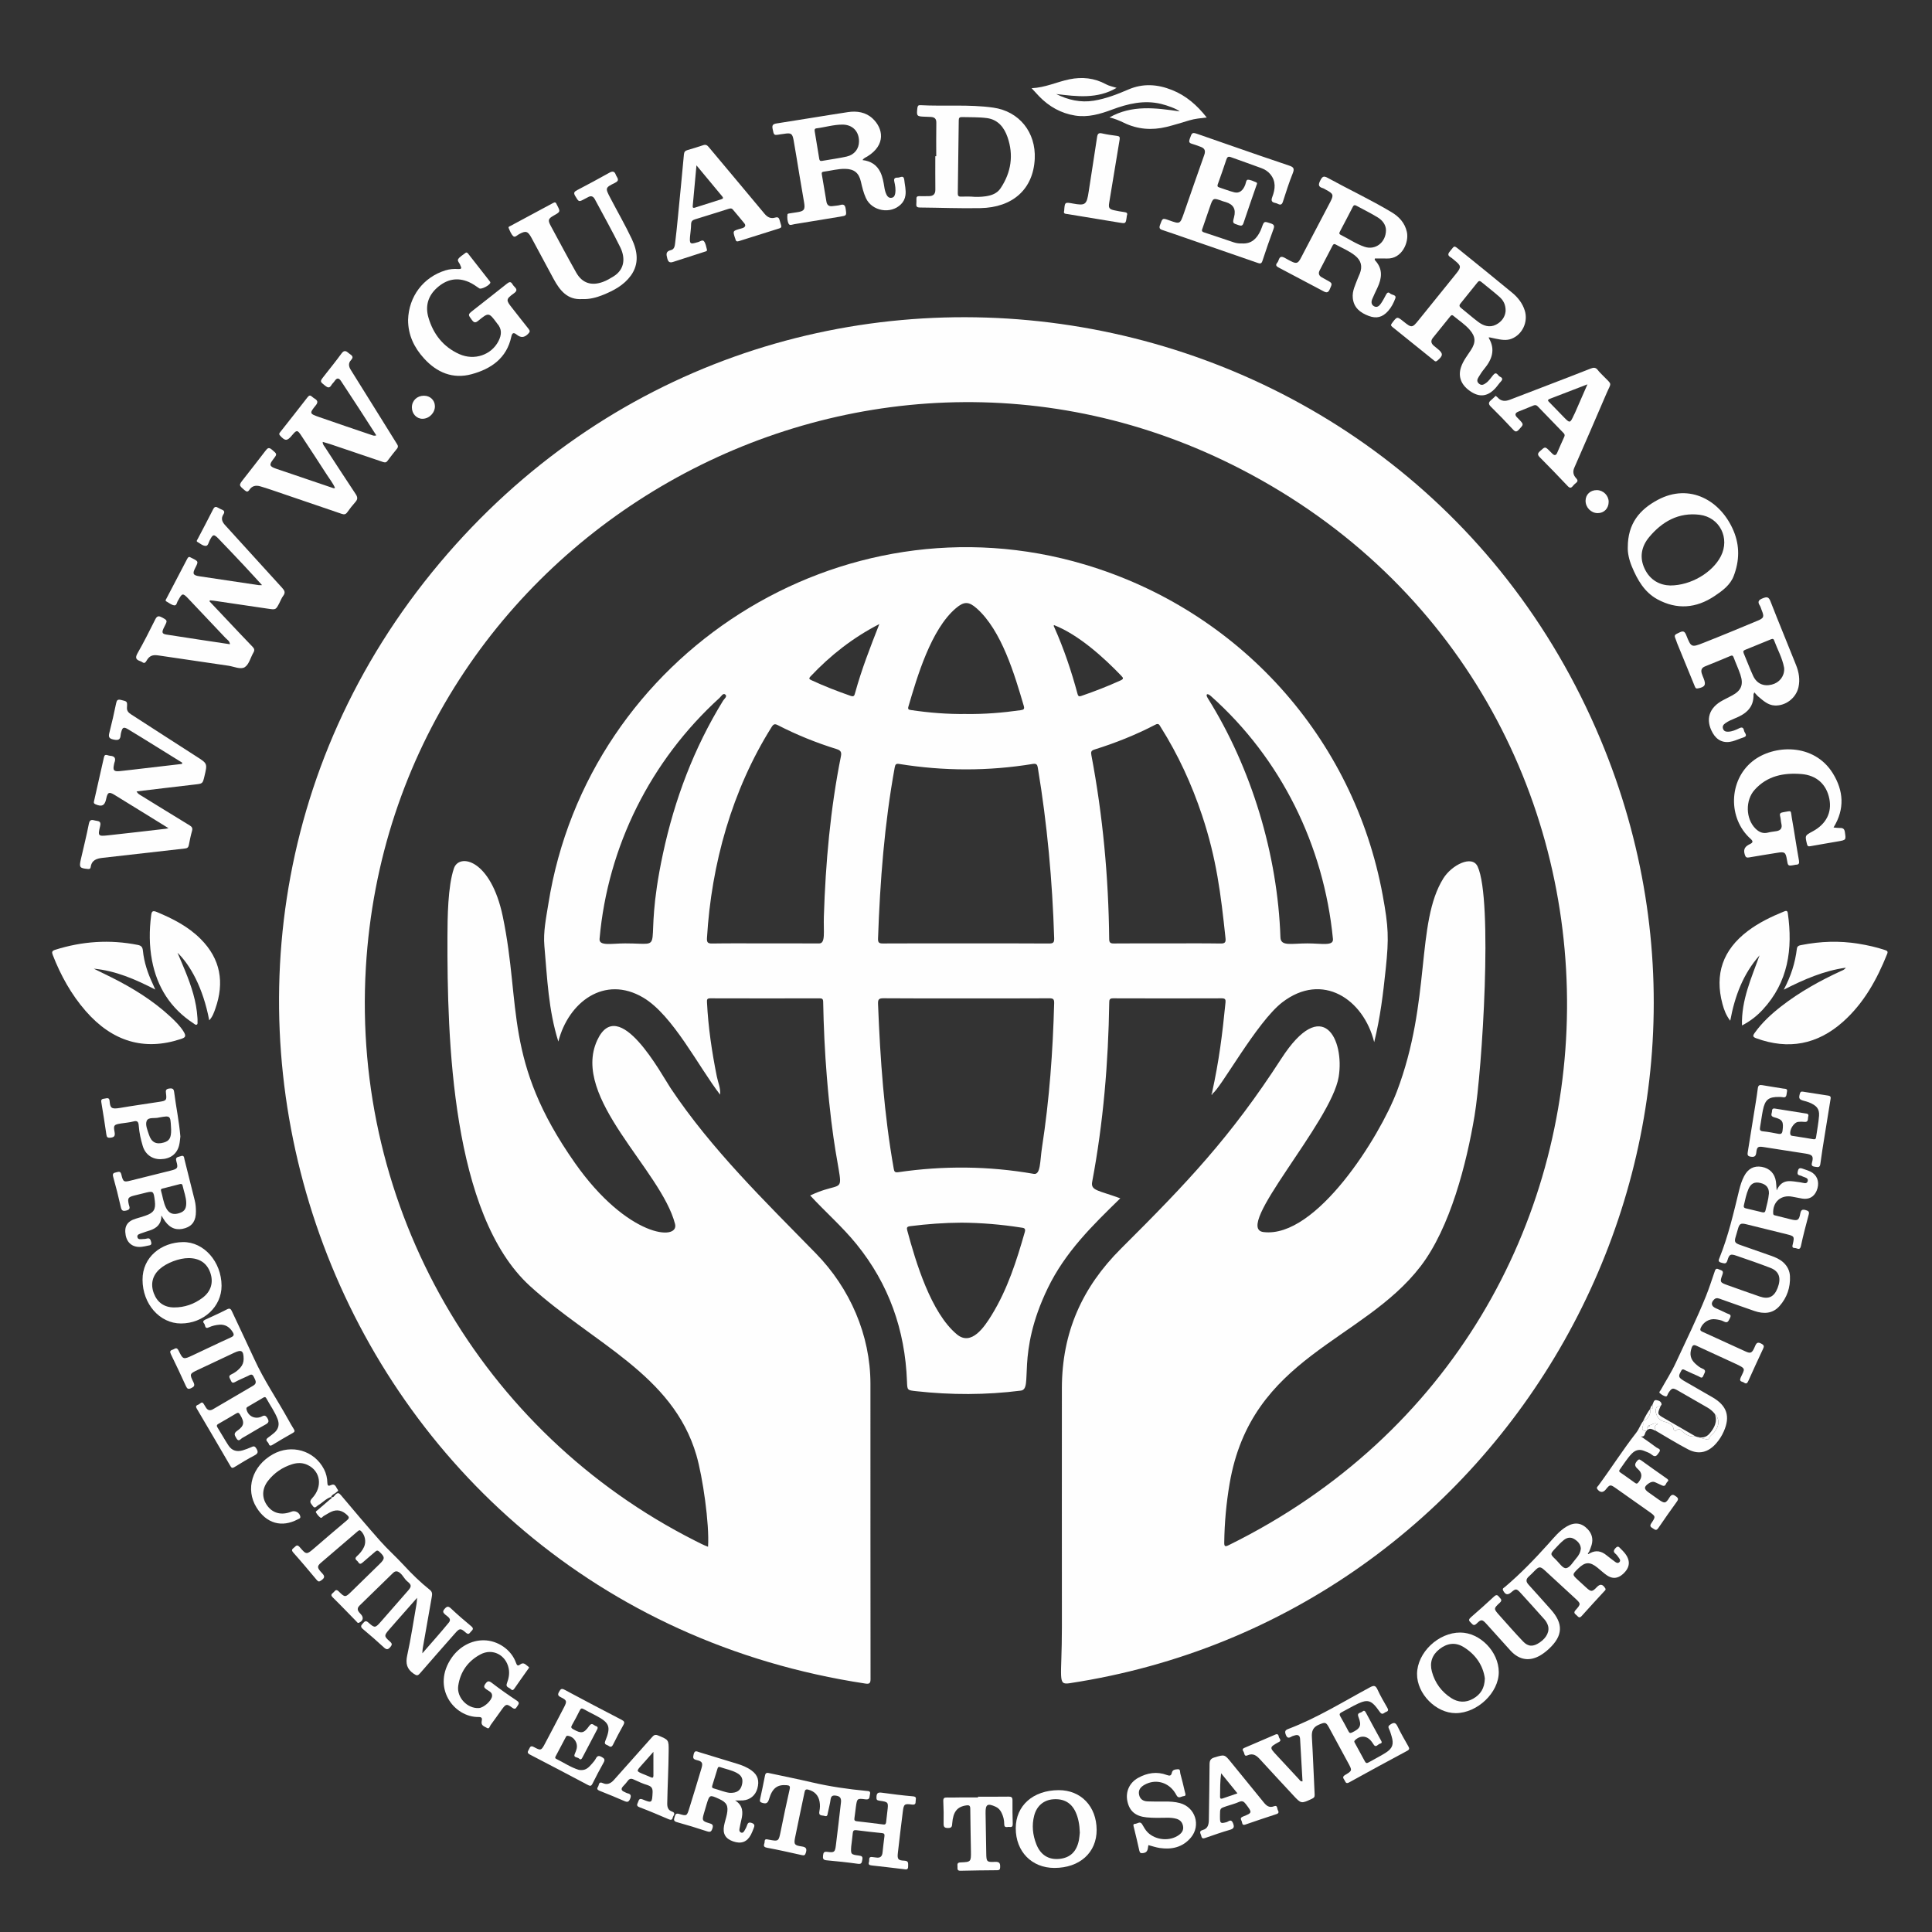 <?xml version="1.0" encoding="UTF-8"?>
<!DOCTYPE svg PUBLIC "-//W3C//DTD SVG 1.1//EN" "http://www.w3.org/Graphics/SVG/1.1/DTD/svg11.dtd">
<!-- Creator: CorelDRAW -->
<svg xmlns="http://www.w3.org/2000/svg" xml:space="preserve" width="1000px" height="1000px" version="1.1" style="shape-rendering:geometricPrecision; text-rendering:geometricPrecision; image-rendering:optimizeQuality; fill-rule:evenodd; clip-rule:evenodd"
viewBox="0 0 1000 1000"
 xmlns:xlink="http://www.w3.org/1999/xlink"
 xmlns:xodm="http://www.corel.com/coreldraw/odm/2003">
 <rect x="0" y="0" width="1000" height="1000" fill="#333333" stroke="none"/>
 <defs>
  <style type="text/css">
   <![CDATA[
    .fil0 {fill:none}
    .fil1 {fill:#FEFEFE;fill-rule:nonzero}
   ]]>
  </style>
 </defs>
 <g id="__x0023_Layer_x0020_1">
  <rect class="fil0" width="1000" height="1000"/>
  <path class="fil1" d="M366.48 800.6c0.78,-11.75 -2.76,-36.18 -6.02,-47.38 -12.22,-41.89 -53.5,-57.84 -86.14,-87.57 -40.63,-37.01 -42.88,-128.38 -42.72,-180.89 0.04,-9.77 0.18,-25.96 3.35,-35.3 2.72,-8.01 19.1,-4.75 25.28,24.86 9.69,46.45 0.19,74.72 37.34,127.62 27.13,38.62 54.16,40.58 51.83,31.57 -7.24,-28.09 -54.01,-65.26 -40.29,-95.06 11.08,-24.09 33.35,17.81 37.97,24.73 21.18,31.74 48.72,58.47 75.26,85.63 17.53,17.92 28.19,42.18 28.2,67.42 0.02,50.97 -0.02,101.95 0.05,152.93 0,2.25 -0.79,2.54 -2.68,2.25 -277.41,-42.01 -397.06,-369.69 -220.3,-580.04 172.47,-205.25 498.57,-152.96 600.83,91.38 89.23,213.21 -47.79,454.03 -274.86,488.49 -6.38,0.97 -3.93,-2.16 -3.94,-29.05 -0.01,-41.22 -0.05,-82.44 -0.01,-123.66 0.04,-28.88 10.47,-52.21 30.66,-72.31 34.1,-33.96 56.6,-57.57 82.89,-98.23 21.61,-33.42 32.8,-9.67 29.73,9.34 -3.82,23.62 -54.96,78.39 -38.94,80.38 27.37,3.39 60.19,-49.46 69.02,-72.68 17.9,-47.06 9.7,-87.4 24.11,-110.42 4.3,-6.86 14.87,-12.3 17.73,-6.09 7.95,17.24 2.35,105.3 -1.61,129.04 -4.09,24.51 -12.55,57.83 -27.91,77.86 -30.05,39.19 -87.66,46.49 -98.88,112.58 -1.7,10.02 -2.63,20.14 -2.76,30.32 -0.03,1.99 0.32,2.43 2.22,1.5 232.06,-114.26 232.96,-439.79 6.56,-556.92 -198.84,-102.88 -439.87,34.27 -453.08,257.87 -7.35,124.38 59.69,240.77 170.43,296.72 2.15,1.08 4.26,2.22 6.68,3.11z"/>
  <path class="fil1" d="M627.31 565.78c3.69,-16.89 5.33,-29.97 7.01,-46.9 0.15,-1.5 -0.15,-2.15 -1.89,-2.15 -18.77,0.07 -37.55,0.07 -56.33,0 -1.81,-0.01 -1.94,0.81 -1.96,2.17 -0.46,31.02 -3.08,62.31 -8.83,92.81 -0.86,4.59 3.13,4.35 14.55,8.54 -14.69,14.31 -28.48,27.81 -37.52,46.47 -16.66,34.39 -7.31,52.21 -13.94,53.06 -18.07,2.3 -36.14,2.3 -54.22,0.29 -4.67,-0.51 -4.55,-0.48 -4.73,-5.2 -1,-26.46 -9.36,-50.21 -26.13,-70.89 -7.37,-9.09 -16.06,-16.61 -23.97,-25.2 23.88,-11.29 14.48,10.23 8.63,-61.34 -1.06,-12.97 -1.67,-25.95 -1.91,-38.95 -0.03,-1.44 -0.55,-1.75 -1.86,-1.75 -18.86,0.04 -37.72,0.05 -56.58,-0.01 -1.72,-0.01 -1.75,0.74 -1.69,2.07 0.63,12.93 2.54,25.68 5.08,38.36 0.63,3.13 2.06,6.13 1.69,9.44l0.05 0.04c-11.2,-14.47 -24.43,-41.16 -39.81,-50.27 -20.1,-11.89 -38.76,2.37 -43.95,22.74 -5.14,-16.31 -5.75,-32.74 -7.23,-49.49 -0.64,-7.29 0.91,-14.57 2.06,-21.78 20.51,-129.33 151.77,-213.06 277.52,-175.68 79.84,23.74 139.32,89.47 154.34,171.26 3,16.34 3.24,22.07 1.57,37.98 -1.38,13.14 -2.8,25.07 -5.98,38.02 -5.5,-22.25 -26.81,-36.61 -47.61,-20.59 -13.16,10.13 -32.07,44.9 -36.09,47.2 -0.09,-0.08 -0.18,-0.16 -0.27,-0.25zm-81.74 -242.23c-0.09,-0.1 -0.19,-0.2 -0.28,-0.3l0.32 0.24c-0.41,0.38 -0.1,0.76 0.05,1.09 5.01,11.2 8.9,22.8 12.09,34.64 0.39,1.44 1.05,1.29 2.11,0.93 6.83,-2.34 13.54,-4.97 20.12,-7.95 1.75,-0.8 1.47,-1.3 0.38,-2.44 -9.17,-9.57 -22.19,-21.3 -34.79,-26.21zm-45.68 164.75c14.38,0 28.76,-0.05 43.15,0.06 2.21,0.01 2.66,-0.63 2.6,-2.74 -0.92,-29.6 -3.6,-58.97 -8.45,-88.18 -0.25,-1.54 -0.63,-2.36 -2.61,-2.03 -23.03,3.78 -46.08,3.73 -69.12,0.02 -1.58,-0.26 -2.05,0.14 -2.34,1.71 -5.35,29.31 -7.61,58.92 -8.65,88.65 -0.07,2.03 0.48,2.57 2.51,2.55 14.31,-0.09 28.61,-0.04 42.91,-0.04zm0.32 28.47c-14.31,0 -28.62,0.06 -42.93,-0.07 -2.43,-0.02 -2.9,0.66 -2.81,2.97 1.12,28.58 3.13,57.14 8.14,85.33 0.25,1.44 0.61,1.98 2.33,1.73 23.41,-3.42 46.81,-3.22 70.13,0.86 3.62,0.63 3.17,-6.58 4.29,-13.82 3.81,-24.69 5.6,-49.55 6.27,-74.51 0.06,-2.02 -0.44,-2.56 -2.49,-2.54 -14.31,0.09 -28.62,0.05 -42.93,0.05zm104.05 -28.47c9.18,0 18.36,-0.09 27.54,0.06 2.31,0.04 2.74,-0.73 2.52,-2.77 -2.43,-22.9 -4.65,-41.14 -12.16,-63.65 -5.36,-16.07 -12.39,-31.36 -21.44,-45.7 -0.62,-0.98 -0.94,-2.07 -2.7,-1.15 -10.1,5.26 -20.64,9.47 -31.5,12.86 -1.73,0.54 -1.95,1.23 -1.63,2.9 5.93,31.26 8.9,63.35 9.22,95.17 0.02,1.79 0.54,2.34 2.36,2.32 9.26,-0.09 18.53,-0.04 27.79,-0.04zm-208.37 0c9.35,0 18.69,-0.03 28.04,0.03 3.49,0.02 2.25,-5.88 2.5,-13.91 0.87,-27.69 3.37,-55.78 8.83,-82.98 0.43,-2.17 -0.11,-3.06 -2.3,-3.74 -10.47,-3.25 -20.62,-7.34 -30.37,-12.37 -1.6,-0.82 -2.27,-0.51 -3.2,0.98 -20.49,32.62 -31.19,70.89 -33.46,109.19 -0.12,2.19 0.33,2.9 2.66,2.86 9.1,-0.15 18.2,-0.06 27.3,-0.06zm280.68 0c7.7,0 13.74,1.52 13.36,-2.31 -4.7,-48.28 -26.82,-93.37 -63.18,-125.71 -1.88,-1.68 -2.96,-1.07 -1.58,1.14 22.61,36.12 36.15,81.01 37.58,123.74 0.15,4.8 5.61,3.14 13.82,3.14zm-352.93 0c23.04,0 8.2,6.19 19.52,-46.51 6.03,-28.07 16.01,-54.58 31.09,-79.09 0.6,-0.98 2.36,-2.22 1.17,-3.2 -1.17,-0.97 -2.13,0.95 -3,1.74 -35.6,32.39 -57.86,76.76 -62.09,124.71 -0.35,3.91 6.3,2.34 13.31,2.35zm173.99 144.55c-8.86,0.05 -17.68,0.69 -26.48,1.81 -1.7,0.22 -1.97,0.72 -1.54,2.29 4.35,16.14 12.24,42.63 25.73,53.76 7.51,6.19 14.27,-4.06 17.95,-10.04 8.21,-13.34 12.9,-28.1 17.16,-43.02 0.6,-2.1 -0.75,-2.07 -2,-2.27 -10.21,-1.6 -20.48,-2.46 -30.82,-2.53zm2.29 -263.29c9.53,0.14 18.99,-0.63 28.42,-1.97 1.61,-0.23 2.03,-0.63 1.55,-2.27 -4.68,-15.95 -11.44,-39.07 -24.43,-50.49 -4.07,-3.58 -6.52,-3.57 -10.67,-0.04 -12.91,10.93 -20.07,35.5 -24.6,50.94 -0.4,1.37 0.09,1.62 1.33,1.8 9.42,1.39 18.88,2.16 28.4,2.03zm-44.78 -46.55c-13.87,7.16 -25.39,16.26 -35.61,27.1 -1.06,1.13 -0.66,1.44 0.48,1.97 6.62,3.08 13.42,5.71 20.31,8.11 1.67,0.57 1.9,-0.18 2.24,-1.4 3.47,-12.56 7.78,-23.51 12.58,-35.78z"/>
  <path class="fil1" d="M887.58 731.83c-1.06,-1.35 -2.33,-2.44 -3.84,-3.3 -5.01,-2.84 -9.99,-5.74 -14.99,-8.62 -3.02,-1.74 -3.36,-1.64 -5.25,1.18 -0.41,0.61 -0.48,1.89 -1.42,1.67 -1.06,-0.25 -2.09,-0.92 -2.94,-1.64 -0.64,-0.54 0.18,-1.15 0.46,-1.65 2.59,-4.68 5.54,-9.2 7.77,-14.05 5.31,-11.48 10.94,-22.83 15.65,-34.58 1.63,-4.06 2.97,-8.24 4.39,-12.39 0.39,-1.16 0.62,-2.27 2.27,-1.44 1.14,0.57 2.69,0.48 1.86,2.7 -1.46,3.95 -1.27,4.09 2.77,5.54 5.5,1.96 11,3.94 16.52,5.83 4.62,1.58 7.45,0.19 9.24,-4.37 1.99,-5.12 0.88,-8.68 -3.66,-10.44 -5.83,-2.26 -11.74,-4.28 -17.65,-6.31 -3.03,-1.04 -3.7,-0.78 -4.62,2.34 -0.62,2.14 -1.6,1.66 -3.14,1.28 -1.98,-0.48 -1.4,-1.49 -0.93,-2.66 4.53,-11.26 7.23,-23.05 10.09,-34.8 0.61,-2.52 1.37,-5 2.58,-7.32 2.03,-3.9 5.12,-5.54 9.16,-4.83 4.11,0.73 6.76,3.48 7.33,7.68 0.17,1.19 0.21,2.4 0.37,4.51 2.93,-6.59 7.81,-4.66 12.3,-4.18 1.36,0.14 3.31,1.23 3.79,-0.68 0.44,-1.77 -1.8,-1.83 -2.99,-2.52 -0.9,-0.53 -2.64,-0.17 -2.24,-2.18 0.3,-1.52 0.69,-2.38 2.51,-1.72 1.83,0.66 3.74,1.12 5.34,2.29 2.75,2 3.5,5.6 1.95,9.21 -1.37,3.18 -3.99,4.59 -7.48,4 -1.68,-0.29 -3.35,-0.61 -5.02,-0.95 -5.88,-1.19 -10.3,2.67 -9.96,8.65 0.06,1 0.74,0.94 1.31,1.09 2.67,0.7 5.34,1.38 8.03,2.02 3.32,0.78 4.03,0.45 4.67,-2.99 0.39,-2.13 1.19,-2.37 3.06,-1.78 1.29,0.41 1.68,0.85 1.33,2.2 -1.43,5.41 -2.89,10.83 -4.04,16.3 -0.55,2.58 -1.96,1.06 -3.08,1.06 -1.78,0 -1.33,-1.11 -1.09,-2.17 0.84,-3.78 0.74,-3.98 -3.11,-4.95 -7.01,-1.76 -14.02,-3.48 -21.04,-5.19 -2.88,-0.7 -3.53,-0.28 -4.33,2.6 -0.35,1.25 -0.69,2.49 -1.08,3.73 -0.84,2.71 -0.56,3.37 2.2,4.35 5.27,1.89 10.56,3.72 15.85,5.56 2.39,0.83 4.7,1.79 6.6,3.54 2.08,1.91 3.27,4.32 3.4,7.07 0.28,5.84 -1.52,11.1 -5.38,15.47 -3.58,4.06 -8.22,4.2 -13,2.58 -5.69,-1.92 -11.31,-4.02 -16.99,-5.98 -1.25,-0.43 -2.63,-1.22 -3.88,0.01 -1.84,1.82 -1.5,3.46 0.86,4.54 1.92,0.87 3.87,1.69 5.75,2.65 0.91,0.46 2.66,0.48 1.58,2.44 -0.75,1.34 -1.01,2.93 -3.23,1.74 -1.24,-0.68 -2.77,-0.91 -4.21,-1.11 -3.22,-0.46 -6.37,1.47 -7.67,4.41 -0.47,1.09 -0.2,1.56 0.82,2.03 7.46,3.38 14.89,6.84 22.36,10.21 2.73,1.23 3.42,0.88 4.92,-2.72 0.76,-1.83 1.46,-2.3 3.35,-1.26 1.4,0.77 1.39,1.38 0.81,2.61 -2.59,5.51 -5.13,11.05 -7.62,16.6 -0.53,1.17 -1.06,1.79 -2.28,0.88 -0.86,-0.64 -2.7,-0.33 -1.7,-2.56 2.13,-4.74 3.1,-4.5 -3.05,-7.36 -6.54,-3.05 -13.14,-5.99 -19.68,-9.07 -1.45,-0.69 -2.13,-0.52 -2.67,1.04 -1.12,3.25 -0.63,5.85 1.96,8.19 1.07,0.97 2.25,1.98 3.57,2.49 2.57,0.98 1,2.33 0.58,3.63 -0.66,1.98 -1.8,0.66 -2.65,0.31 -2.18,-0.89 -4.28,-1.95 -6.44,-2.9 -0.81,-0.36 -1.77,-1.26 -2.42,0.2 -0.58,1.33 -1.91,2.71 -0.11,4.09 0.7,0.55 1.48,1.01 2.25,1.45 4.71,2.72 9.44,5.4 14.14,8.14 7.44,4.35 9.24,9.83 5.77,17.65 -0.95,2.16 -2.21,4.16 -3.75,5.96 -4.13,4.85 -9.07,6.2 -14.57,3.38 -5.68,-2.92 -11.1,-6.35 -16.64,-9.55 -0.88,-1.43 -1.37,-2.79 0.86,-3.6 -1.79,-1.04 -2.91,0.32 -4.24,0.59 -0.64,0.02 -0.96,0.34 -0.98,0.98 -0.6,0.4 -0.46,1.01 -0.44,1.59 -0.08,0.15 -0.17,0.29 -0.26,0.44 -1.61,-0.07 -2.61,-0.49 -1.88,-2.46 0.28,-0.76 0.08,-1.71 0.09,-2.57 0,0 -0.01,0.03 -0.01,0.03 2.9,-1.53 4.15,-3.7 3.75,-6.5l0.13 -0.03c0,0 -0.13,0.01 -0.13,0.01 1.76,0.14 1.48,-0.88 1.11,-1.95 0.54,-1 0.67,-2.77 2.03,-2.54 0.99,0.17 2.7,0.52 2.75,2.3 -0.1,0.14 -0.2,0.29 -0.3,0.43 -0.11,0.18 -0.21,0.35 -0.31,0.53 -0.7,0.06 -1.51,-0.26 -2,0.52 -1.33,2.1 0.43,5.89 2.77,6.93 2.29,1.01 5.54,0.92 6.09,4.47 0.11,0.68 0.97,0.99 1.56,0.41 1.26,-1.26 2.01,-0.24 2.82,0.53 1.95,1.85 4.12,3.08 6.94,2.65l0.17 0.05c0.23,0.25 6.26,1.78 6.5,1.62 0.13,-0.08 0.23,-0.25 0.26,-0.39 0.33,-1.47 1.65,-2.15 2.54,-3.16 2.93,-3.35 3.13,-7.08 0.5,-9.76zm28.01 -114.05l0 0c0.12,-2.87 -1.3,-4.74 -4.39,-5.47 -3.03,-0.71 -4.92,0.18 -6.22,3.18 -1.16,2.68 -1.69,5.57 -2.36,8.4 -0.21,0.87 0.07,1.34 1,1.55 2.85,0.64 5.68,1.33 8.51,2.03 0.83,0.2 1.44,0.1 1.66,-0.85 0.66,-2.83 1.53,-5.63 1.8,-8.84z"/>
  <path class="fil1" d="M194.77 225.34c-3.06,-4.75 -5.97,-9.32 -8.93,-13.87 -3.09,-4.77 -6.23,-9.5 -9.34,-14.26 -1.12,-1.71 -2.17,-1.71 -3.3,0.02 -0.48,0.74 -1.22,1.33 -1.66,2.09 -0.97,1.65 -1.89,1.41 -3.24,0.33 -2.77,-2.21 -2.82,-2.13 -0.58,-5 3.05,-3.9 6.18,-7.75 9.09,-11.75 1.37,-1.88 2.49,-1.17 3.68,-0.1 1.07,0.94 3.12,1.58 1.14,3.66 -1.4,1.47 -1.17,3.23 -0.1,4.93 4.74,7.57 9.45,15.15 14.17,22.73 3.3,5.31 6.58,10.63 9.91,15.92 0.51,0.82 0.47,1.46 -0.12,2.19 -1.68,2.09 -3.37,4.18 -4.95,6.34 -0.69,0.94 -1.44,0.84 -2.33,0.54 -8.91,-3.02 -17.82,-6.04 -26.74,-9.05 -1.43,-0.48 -2.89,-0.88 -4.43,-1.34 -0.07,1.26 0.61,1.89 1.08,2.61 5.32,8.16 10.6,16.33 16,24.44 1.01,1.53 1.1,2.64 -0.14,4.03 -1.52,1.7 -2.93,3.5 -4.24,5.35 -0.81,1.13 -1.6,1.26 -2.87,0.82 -12.12,-4.17 -24.26,-8.29 -36.4,-12.42 -1.92,-0.65 -3.85,-1.27 -5.8,-1.84 -2.24,-0.65 -4.22,-0.25 -5.57,1.8 -0.79,1.2 -1.41,1.14 -2.46,0.24 -3.1,-2.64 -3.12,-2.58 -0.5,-5.92 3.8,-4.86 7.61,-9.71 11.36,-14.62 0.98,-1.27 1.65,-1.82 3.19,-0.51 2.79,2.36 2.89,2.23 0.69,5.08 -2.15,2.78 -1.91,3.64 1.47,4.8 9.67,3.31 19.35,6.58 29.03,9.86 0.46,0.16 0.89,0.44 1.53,0.12 -1.05,-2.45 -2.73,-4.51 -4.15,-6.72 -4.43,-6.89 -8.93,-13.74 -13.45,-20.58 -1.84,-2.76 -2.3,-2.74 -4.44,-0.2 -0.1,0.12 -0.21,0.24 -0.32,0.37 -2.42,2.94 -3.52,2.91 -6.13,-0.02 -0.6,-0.68 -0.43,-1.05 0.03,-1.64 4.78,-6.05 9.55,-12.1 14.27,-18.2 0.81,-1.05 1.46,-1.05 2.34,-0.21 0.41,0.39 0.9,0.71 1.38,1.01 1.47,0.94 1.78,1.83 0.53,3.39 -3.4,4.2 -3.35,4.34 1.86,6.16 9.04,3.17 18.12,6.22 27.19,9.3 0.6,0.21 1.21,0.47 2.25,0.12z"/>
  <path class="fil1" d="M108.39 311.2c2.99,3.16 5.97,6.33 8.96,9.49 4.46,4.71 8.89,9.45 13.4,14.11 0.95,0.98 1.12,1.76 0.43,2.95 -1.51,2.58 -2.3,6.21 -4.51,7.59 -2.13,1.33 -5.61,-0.35 -8.48,-0.77 -12.05,-1.75 -24.09,-3.53 -36.13,-5.31 -3.15,-0.47 -4.75,0.15 -6.27,2.82 -0.65,1.14 -1.24,1.33 -2.25,0.59 -0.32,-0.24 -0.72,-0.37 -1.1,-0.51 -2.27,-0.82 -2.46,-1.91 -1.22,-4.1 3.25,-5.7 6.2,-11.57 9.13,-17.44 0.84,-1.69 1.65,-2.02 3.29,-1.14 3.11,1.65 3.14,1.59 1.44,4.89 -1.5,2.9 -1.37,3.7 1.13,4.09 10.89,1.73 21.81,3.33 32.81,4.99 -0.15,-1.71 -1.43,-2.34 -2.28,-3.23 -6.44,-6.86 -12.91,-13.7 -19.4,-20.51 -2.67,-2.8 -3.09,-2.71 -4.94,0.71 -0.04,0.07 -0.07,0.15 -0.12,0.21 -0.75,0.9 -0.74,2.85 -2.03,2.71 -1.43,-0.16 -2.76,-1.27 -4.1,-2.02 -0.79,-0.43 -0.26,-1.02 -0.03,-1.46 3.6,-6.91 7.23,-13.8 10.83,-20.7 0.49,-0.93 1.06,-1.13 1.91,-0.52 0.13,0.09 0.29,0.14 0.44,0.21 3.47,1.74 3.47,1.74 1.74,5.14 -1.53,2.99 -1.11,3.79 2.2,4.29 10.19,1.53 20.38,3.06 30.58,4.57 0.44,0.07 0.9,0.01 1.82,0.01 -3.31,-3.6 -6.33,-6.95 -9.42,-10.24 -4.33,-4.61 -8.68,-9.2 -13.07,-13.75 -2.47,-2.55 -2.95,-2.42 -4.61,0.81 -0.54,1.05 -0.83,2.8 -1.94,2.86 -1.56,0.09 -2.94,-1.2 -4.35,-1.99 -0.77,-0.42 -0.24,-0.97 0.01,-1.44 2.7,-5.17 5.46,-10.31 8.07,-15.53 0.71,-1.4 1.44,-1.45 2.6,-0.75 0.63,0.37 1.29,0.71 1.96,0.98 1.28,0.51 1.48,1.27 0.75,2.41 -1.39,2.15 -0.7,3.88 0.92,5.65 9.85,10.78 19.62,21.63 29.47,32.4 1.25,1.37 1.85,2.45 0.56,4.13 -0.82,1.08 -1.32,2.42 -1.95,3.64 -1.87,3.63 -1.87,3.62 -5.81,3.04 -9.4,-1.4 -18.8,-2.78 -28.19,-4.16 -0.64,-0.1 -1.28,-0.13 -1.92,-0.19 -0.11,0.15 -0.22,0.31 -0.33,0.47z"/>
  <path class="fil1" d="M94.3 394.76c-4.67,-2.9 -9.34,-5.8 -14.01,-8.69 -4.7,-2.9 -9.37,-5.84 -14.1,-8.66 -2.18,-1.3 -2.84,-0.92 -3.46,1.59 -0.12,0.47 -0.24,0.95 -0.28,1.43 -0.16,2.46 -1.21,2.88 -3.65,2.37 -2.47,-0.52 -2.74,-1.43 -2.18,-3.59 1.28,-5.02 2.44,-10.09 3.48,-15.17 0.34,-1.64 0.81,-2.17 2.54,-1.75 3.25,0.78 3.28,0.67 3.07,4.03 -0.11,1.7 0.91,2.65 2.2,3.48 11.26,7.25 22.48,14.54 33.76,21.76 5.69,3.65 5.73,3.59 4.16,10.18 -0.93,3.93 -0.94,3.86 -4.95,4.32 -9.98,1.14 -19.95,2.36 -30.2,3.58 0.6,1.2 1.52,1.63 2.36,2.15 8.35,5.14 16.69,10.31 25.07,15.4 1.22,0.75 1.71,1.42 1.28,2.91 -0.7,2.41 -1.17,4.89 -1.66,7.36 -0.23,1.13 -0.76,1.59 -1.94,1.72 -14.2,1.59 -28.39,3.26 -42.59,4.83 -3.17,0.35 -5.76,1.15 -6.27,4.83 -0.11,0.75 -0.5,1.03 -1.36,0.95 -4.33,-0.38 -4.68,-0.82 -3.73,-4.96 1.42,-6.17 2.95,-12.31 4.17,-18.52 0.49,-2.5 1.9,-1.89 3.37,-1.57 1.42,0.31 3.08,0.17 2.47,2.73 -1.27,5.32 -1.12,5.45 4.19,4.89 9.93,-1.06 19.85,-2.25 29.77,-3.39 0.29,-0.04 0.57,-0.11 1.41,-0.29 -3.23,-1.99 -6.02,-3.72 -8.81,-5.45 -6.35,-3.92 -12.71,-7.84 -19.06,-11.75 -2.89,-1.78 -3.65,-1.45 -4.37,1.9 -0.02,0.08 -0.04,0.16 -0.05,0.24 -0.71,3.42 -2.33,4.14 -5.65,2.61 -0.84,-0.38 -0.76,-0.89 -0.61,-1.56 1.73,-7.59 3.47,-15.18 5.15,-22.79 0.25,-1.13 0.81,-1.25 1.72,-1.03 0.47,0.12 0.93,0.32 1.41,0.35 2.5,0.13 3.13,1.39 2.25,3.62 -0.11,0.3 -0.14,0.63 -0.21,0.95 -0.65,2.98 -0.06,3.68 3.06,3.36 4.2,-0.43 8.39,-0.96 12.58,-1.44 6.53,-0.76 13.06,-1.52 19.58,-2.28 0.03,-0.22 0.06,-0.44 0.09,-0.65z"/>
  <path class="fil1" d="M923.27 512.26c3.77,-7.09 5.91,-13.94 6.78,-21.16 0.18,-1.53 1.23,-1.73 2.35,-1.95 9.82,-1.94 19.66,-2.29 29.56,-0.68 4.66,0.76 9.24,1.77 13.72,3.27 1.12,0.38 1.64,0.69 1.11,2.02 -5.3,13.25 -12.1,25.55 -22.91,35.16 -13.22,11.74 -28.18,14.57 -44.84,8.49 -1.82,-0.66 -1.88,-1.28 -0.9,-2.67 3.84,-5.43 8.67,-9.86 13.87,-13.91 9.54,-7.41 20.02,-13.22 30.96,-18.26 0.79,-0.36 1.67,-0.58 2.44,-1.7 -11.45,1.61 -21.57,6.02 -32.14,11.39z"/>
  <path class="fil1" d="M80.36 512.19c-10.39,-5.36 -20.52,-9.74 -31.82,-10.81 3.06,1.51 6.14,3 9.2,4.53 10.99,5.51 21.39,11.92 30.46,20.33 2.44,2.26 4.84,4.62 6.65,7.42 1.85,2.87 0.99,3.4 -1.36,4.17 -18.75,6.18 -35.29,1.36 -49.15,-14.54 -7.49,-8.59 -12.92,-18.43 -17.04,-29.02 -0.55,-1.4 -0.45,-2.12 1.2,-2.64 14.07,-4.45 28.32,-5.42 42.82,-2.54 1.74,0.35 2.46,1.05 2.65,2.98 0.6,6.03 2.52,11.72 5.1,17.19 0.37,0.77 0.69,1.56 1.29,2.93z"/>
  <path class="fil1" d="M171.38 774.83c1.25,0.56 1.65,-0.66 2.23,-1.2 1.16,-1.11 1.8,-0.99 2.84,0.24 6.7,7.95 13.39,15.91 20.29,23.68 3.87,4.36 8.26,8.26 12.21,12.55 4.23,4.6 8.68,8.94 13.56,12.83 1.35,1.07 1.22,2.26 0.97,3.68 -1.59,8.86 -3.13,17.74 -4.68,26.61 -0.11,0.62 -0.1,1.25 -0.2,2.55 4.84,-5.59 9.39,-10.64 13.68,-15.89 1.72,-2.1 -0.72,-3.16 -1.9,-4.23 -1.12,-1.03 -1.36,-1.6 -0.27,-2.87 1.21,-1.41 1.93,-1.55 3.35,-0.21 3.37,3.18 6.88,6.21 10.44,9.16 1.31,1.09 0.96,1.74 -0.02,2.66 -0.8,0.75 -1.16,2.08 -2.76,0.67 -2.81,-2.48 -3.26,-2.31 -5.71,0.48 -6,6.83 -12.04,13.63 -17.98,20.52 -1.12,1.29 -1.65,1.4 -3.21,0.34 -3.64,-2.48 -4.38,-5.34 -3.44,-9.61 1.95,-8.87 3.28,-17.88 4.85,-26.83 0.13,-0.76 0.14,-1.54 0.26,-2.94 -3.87,4.39 -7.34,8.32 -10.81,12.26 -1.23,1.4 -2.47,2.8 -3.69,4.22 -2.63,3.04 -2.64,3.47 0.34,6.07 1.09,0.95 1.48,1.54 0.36,2.87 -1.24,1.47 -2,1.57 -3.43,0.23 -3.51,-3.26 -7.14,-6.39 -10.81,-9.47 -1.27,-1.06 -1.16,-1.75 -0.1,-2.85 0.94,-0.98 1.42,-1.86 2.94,-0.5 3.3,2.96 3.57,2.82 6.55,-0.58 4.65,-5.32 9.33,-10.62 13.96,-15.96 1.88,-2.16 1.88,-2.96 -0.38,-4.8 -1.54,-1.25 -2.25,-3.13 -3.8,-4.36 -1.33,-1.06 -2.41,-1.14 -3.62,0.04 -5.76,5.61 -11.52,11.23 -17.28,16.83 -1.89,1.84 -0.61,3.15 0.67,4.52 1.56,1.66 1.16,3.39 -0.91,4.35 -0.79,0.38 -1.01,-0.24 -1.36,-0.59 -4.11,-4.17 -8.13,-8.42 -12.31,-12.51 -1.57,-1.54 -0.02,-1.99 0.64,-2.81 0.71,-0.86 1.28,-1.46 2.46,-0.28 3.25,3.26 3.44,3.18 6.75,-0.08 4.81,-4.73 9.65,-9.42 14.47,-14.14 2.81,-2.75 2.74,-3.57 -0.14,-6.29 -0.86,-0.8 -1.39,-0.76 -2.21,-0.02 -2.12,1.89 -4.35,3.66 -6.46,5.56 -0.92,0.83 -1.66,1 -2.3,-0.17 -0.51,-0.93 -2.44,-1.5 -0.71,-3.06 1.52,-1.35 2.83,-2.91 3.7,-4.79 1.23,-2.67 0.56,-6.05 -1.47,-8.15 -0.71,-0.74 -1.11,-0.56 -1.78,0.01 -6.34,5.45 -12.72,10.85 -19.05,16.32 -2.07,1.79 -2.07,2.6 0.6,5.39 1.6,1.66 1.27,2.5 -0.41,3.71 -1.03,0.74 -1.51,0.81 -2.34,-0.17 -4.02,-4.79 -8.03,-9.59 -12.19,-14.25 -1.43,-1.6 -0.02,-2 0.73,-2.79 0.9,-0.95 1.54,-1.25 2.65,0.04 3.44,4 3.52,3.94 7.59,0.45 5.61,-4.8 11.18,-9.67 16.86,-14.39 1.37,-1.14 1.11,-1.75 -0.01,-2.78 -2.45,-2.29 -5.14,-3.02 -8.24,-1.57 -1.31,0.61 -2.53,1.44 -3.81,2.14 -0.59,0.31 -1.03,1.39 -1.81,0.77 -0.87,-0.69 -1.61,-1.62 -2.18,-2.59 -0.32,-0.56 0.49,-0.93 0.89,-1.27 2.08,-1.82 4.21,-3.58 6.27,-5.41 0.37,-0.33 1.3,-0.51 0.72,-1.38l-0.05 0.04z"/>
  <path class="fil1" d="M446.44 82.86c4.29,0.48 7.44,2.53 9.25,6.29 1.16,2.42 1.63,5.09 2.04,7.74 0.21,1.37 0.54,2.71 1.17,3.95 0.51,1.02 1.3,1.7 2.51,1.54 1.24,-0.16 1.72,-1.02 1.93,-2.17 0.39,-2.14 0,-4.25 -0.46,-6.28 -0.49,-2.11 1.03,-1.97 2.06,-2.01 1.07,-0.04 2.83,-1.46 3.1,1.14 0.26,2.66 1.01,5.26 0.62,7.98 -0.26,1.85 -1.01,3.39 -2.33,4.7 -5.33,5.29 -15,3.58 -18.13,-3.2 -1.26,-2.74 -1.95,-5.67 -2.62,-8.59 -1.02,-4.45 -3.44,-6.44 -8.03,-6.55 -3.87,-0.09 -7.56,1 -11.33,1.48 -0.88,0.11 -0.98,0.59 -0.85,1.36 0.82,4.72 1.59,9.44 2.39,14.16 0.32,1.89 1.47,2.57 3.32,2.27 1.28,-0.22 2.62,-0.2 3.85,-0.57 1.98,-0.6 2.54,0.3 2.79,2.05 0.49,3.47 0.54,3.44 -3.02,4.02 -7.85,1.28 -15.68,2.61 -23.53,3.86 -0.98,0.15 -2.4,0.88 -2.94,-0.16 -0.72,-1.4 -0.83,-3.13 -0.66,-4.76 0.07,-0.62 0.7,-0.59 1.16,-0.67 1.28,-0.21 2.57,-0.4 3.85,-0.59 3.62,-0.52 4.24,-1.4 3.62,-5.05 -0.81,-4.72 -1.62,-9.44 -2.41,-14.16 -1.01,-6 -1.93,-12.02 -3.01,-18.01 -0.65,-3.59 -1.31,-3.94 -4.99,-3.36 -0.64,0.1 -1.29,0.16 -1.93,0.27 -3.39,0.58 -3.26,0.56 -3.95,-2.77 -0.43,-2.06 0.21,-2.6 2.18,-2.9 12.27,-1.88 24.51,-3.98 36.79,-5.84 4.65,-0.71 9.25,0.01 12.79,3.32 5.45,5.1 7,13.62 -2.74,19.63 -0.79,0.49 -1.76,0.74 -2.49,1.88zm-1.82 -9.61l0 0c0.05,-5.25 -3.34,-8.75 -8.58,-8.76 -4.57,0 -8.96,1.38 -13.46,1.94 -1.1,0.15 -0.98,0.93 -0.87,1.64 0.76,4.72 1.57,9.43 2.33,14.15 0.15,0.92 0.53,1.22 1.47,1.05 4.23,-0.76 8.5,-1.29 12.69,-2.23 4.04,-0.91 6.39,-3.99 6.42,-7.79z"/>
  <path class="fil1" d="M908.04 358.36c-0.23,0.59 -0.44,0.87 -0.43,1.15 0.21,6.75 -3.99,10.05 -9.56,12.28 -1.73,0.7 -3.44,1.44 -4.98,2.52 -1.03,0.72 -1.66,1.58 -1.24,2.87 0.43,1.3 1.48,1.6 2.71,1.55 2.08,-0.1 3.96,-0.93 5.75,-1.83 1.73,-0.87 2.22,0.16 2.46,1.41 0.23,1.14 2.24,2.59 -0.45,3.43 -1.85,0.58 -3.63,1.42 -5.5,1.94 -4.45,1.23 -8.04,-0.32 -10.31,-4.3 -3.94,-6.93 -1.93,-13.19 5.43,-17 1.51,-0.79 3.03,-1.57 4.54,-2.36 4.82,-2.56 6.11,-5.62 4.34,-10.88 -1.01,-3 -2.37,-5.87 -3.46,-8.84 -0.38,-1.04 -0.79,-1.17 -1.77,-0.75 -4.33,1.83 -8.68,3.62 -13.04,5.37 -1.81,0.72 -2.25,1.97 -1.69,3.7 0.27,0.85 0.62,1.67 0.95,2.5 1.37,3.4 0.71,4.49 -2.97,5.2 -1.02,0.2 -1.27,-0.27 -1.57,-1 -3.07,-7.5 -6.15,-15 -9.22,-22.51 -0.15,-0.37 -0.24,-0.77 -0.39,-1.14 -1.27,-3.09 -1.21,-2.96 1.78,-4.37 1.89,-0.9 2.62,-0.42 3.35,1.4 2.55,6.4 2.66,6.52 8.96,4.03 9.35,-3.68 18.64,-7.55 27.92,-11.42 3.42,-1.43 3.58,-2.06 2.16,-5.58 -0.31,-0.75 -0.48,-1.59 -0.91,-2.25 -1.35,-2.08 -0.63,-2.98 1.53,-3.82 2.14,-0.83 3.06,-0.78 4,1.66 4.28,11.04 8.87,21.96 13.23,32.97 1.45,3.66 2.11,7.5 1.22,11.45 -1.26,5.56 -6.64,9.72 -12.33,9.42 -3.47,-0.18 -5.89,-2.49 -8.38,-4.55 -0.73,-0.6 -1.31,-1.37 -2.13,-2.25zm15.46 -12.14l0 0c-0.02,-0.24 -0.02,-0.49 -0.07,-0.73 -0.93,-5 -3.46,-9.42 -5.19,-14.13 -0.38,-1.03 -1.21,-0.61 -1.85,-0.35 -4.36,1.75 -8.7,3.56 -13.06,5.33 -0.92,0.37 -1.22,0.8 -0.78,1.82 1.66,3.88 3.1,7.85 4.87,11.67 1.89,4.06 5.44,5.59 9.67,4.51 3.93,-1 6.46,-4.21 6.41,-8.12z"/>
  <path class="fil1" d="M770.62 175c3.54,6.01 1.59,11.16 -2.46,16.03 -1.03,1.24 -1.91,2.62 -2.76,4 -0.71,1.13 -1.26,2.33 0.04,3.49 1.35,1.21 2.53,0.58 3.71,-0.27 1.55,-1.11 2.54,-2.73 3.73,-4.15 1.77,-2.12 2.39,0.38 3.45,0.84 0.95,0.41 1.82,1.15 0.64,2.4 -1.06,1.11 -1.9,2.43 -2.94,3.57 -3.76,4.12 -7.75,4.8 -12.15,2.15 -5.44,-3.29 -7.4,-7.9 -5.64,-13.08 1.11,-3.3 3.27,-5.96 5.12,-8.81 2.56,-3.95 2.47,-6.85 -0.58,-10.4 -2.44,-2.85 -5.63,-4.88 -8.48,-7.28 -0.83,-0.7 -1.25,-0.25 -1.76,0.38 -2.94,3.68 -5.9,7.34 -8.87,10.99 -1.22,1.5 -0.98,2.82 0.4,4.03 0.61,0.54 1.25,1.05 1.88,1.55 3.16,2.5 3.11,3.62 -0.06,6.27 -0.75,0.62 -1.11,0.32 -1.63,-0.11 -7.2,-5.81 -14.39,-11.63 -21.62,-17.41 -0.88,-0.71 -0.74,-1.15 -0.14,-1.95 2.65,-3.5 2.62,-3.52 6.06,-0.75 4.1,3.31 4.45,3.26 7.7,-0.78 6.47,-8.02 12.95,-16.03 19.42,-24.05 2.76,-3.41 2.67,-4.09 -0.76,-6.86 -0.69,-0.56 -1.34,-1.2 -2.1,-1.65 -1.47,-0.89 -1.49,-1.71 -0.37,-3.02 2.57,-3.02 1.79,-3.4 5.29,-0.57 9.02,7.3 18.05,14.58 26.99,21.97 2.97,2.46 5.32,5.46 6.5,9.25 1.8,5.83 -1.24,12.41 -6.94,14.59 -2.67,1.03 -5.43,0.46 -8.14,-0.08 -1.03,-0.2 -2.05,-0.44 -3.08,-0.66 -0.17,-0.06 -0.34,-0.12 -0.51,-0.18 0.02,0.19 0.04,0.37 0.06,0.55zm8.68 -13.92l0 0c0.1,-3.37 -1.18,-5.64 -3.16,-7.4 -3.03,-2.69 -6.26,-5.13 -9.37,-7.73 -0.81,-0.68 -1.36,-0.63 -1.99,0.17 -2.94,3.67 -5.87,7.35 -8.84,10.99 -0.82,1.01 -0.56,1.61 0.37,2.36 2.99,2.37 5.83,4.92 8.88,7.19 2.72,2.03 5.86,3.04 9.11,1.4 3.01,-1.52 4.74,-4.1 5,-6.98z"/>
  <path class="fil1" d="M711.65 133.8c-0.28,0.59 0.06,0.93 0.3,1.2 3.88,4.34 3.29,9.01 1.06,13.82 -0.92,1.98 -1.9,3.95 -2.74,5.97 -0.56,1.36 -0.6,2.8 0.85,3.68 1.53,0.91 2.71,-0.03 3.53,-1.2 1.06,-1.52 1.96,-3.17 2.8,-4.82 0.54,-1.05 1.25,-1.39 2.05,-0.57 0.9,0.91 3.43,0.61 2.71,2.58 -0.85,2.32 -2.03,4.62 -3.73,6.52 -2.91,3.25 -6.02,4.07 -10.09,2.52 -4.32,-1.64 -7.69,-4.19 -8.19,-9.28 -0.36,-3.67 1.35,-6.79 2.55,-10.04 0.33,-0.92 0.8,-1.78 1.14,-2.69 1.38,-3.69 0.61,-6.66 -2.44,-9.14 -3.04,-2.47 -6.7,-3.92 -10.1,-5.8 -0.94,-0.53 -1.32,0.01 -1.68,0.7 -2.22,4.24 -4.45,8.47 -6.63,12.72 -0.81,1.57 -0.35,2.81 1.24,3.64 0.79,0.4 1.55,0.88 2.33,1.31 3.18,1.72 3.07,1.66 1.64,4.87 -0.79,1.78 -1.68,1.79 -3.17,0.99 -7.59,-4.06 -15.19,-8.07 -22.8,-12.06 -1.24,-0.65 -2.52,-1.28 -1.12,-2.8 1.03,-1.12 0.63,-4.25 3.92,-2.4 7.05,3.94 6.38,3.57 9.93,-3.2 4.48,-8.55 8.98,-17.09 13.46,-25.64 1.96,-3.74 1.74,-4.37 -2.05,-6.4 -0.57,-0.3 -1.12,-0.71 -1.73,-0.89 -2.62,-0.74 -2.26,-2.12 -1.24,-4.1 0.97,-1.86 1.65,-2.39 3.74,-1.24 10.95,6.01 22.28,11.32 33.01,17.74 3.91,2.33 6.92,5.49 7.99,10.24 1.21,5.36 -2.54,14.1 -10.35,13.78 -2.08,-0.08 -4.16,-0.01 -6.19,-0.01zm5.73 -14.62l0 0c-0.02,-2.76 -1.75,-5.12 -4.33,-6.69 -3.52,-2.16 -7.24,-3.98 -10.87,-5.95 -0.82,-0.44 -1.42,-0.56 -1.95,0.49 -2.17,4.27 -4.42,8.49 -6.64,12.72 -0.36,0.69 -0.66,1.3 0.33,1.79 4.14,2.06 8,4.74 12.39,6.21 5.59,1.88 11.01,-2.22 11.07,-8.57z"/>
  <path class="fil1" d="M642.94 126.01c4.91,0.27 7.62,-2.6 9.51,-6.62 0.24,-0.52 0.44,-1.05 0.63,-1.59 1.22,-3.4 1.19,-3.31 4.6,-2.18 1.65,0.54 2.14,1.13 1.49,2.89 -2.03,5.48 -3.92,11.01 -5.75,16.56 -0.52,1.6 -1.31,1.41 -2.54,0.98 -12.79,-4.46 -25.59,-8.87 -38.39,-13.29 -3.61,-1.24 -7.2,-2.51 -10.83,-3.7 -1.44,-0.47 -1.8,-1.07 -1.23,-2.63 1.31,-3.6 1.2,-3.64 4.78,-2.37 5.54,1.98 5.57,1.99 7.51,-3.52 3.54,-10.1 6.98,-20.24 10.6,-30.32 0.85,-2.36 0.12,-3.54 -2.01,-4.28 -1.45,-0.51 -2.88,-1.11 -4.37,-1.51 -1.5,-0.41 -1.63,-1.14 -1.15,-2.5 1.23,-3.5 1.19,-3.56 4.59,-2.39 5.83,1.99 11.64,4.06 17.47,6.08 9.74,3.37 19.47,6.79 29.25,10.04 2.26,0.75 3.1,1.4 2.05,3.98 -1.95,4.8 -3.5,9.77 -5.1,14.71 -0.5,1.55 -1.21,1.9 -2.6,1.19 -0.43,-0.22 -0.9,-0.39 -1.38,-0.49 -1.97,-0.38 -2.23,-1.29 -1.51,-3.18 1.52,-4.01 1.98,-8.05 -1.08,-11.73 -1.25,-1.49 -2.83,-2.46 -4.57,-3.11 -5.24,-1.96 -10.54,-3.75 -15.79,-5.68 -1.31,-0.48 -1.9,-0.14 -2.33,1.15 -1.43,4.32 -2.93,8.61 -4.47,12.88 -0.33,0.91 -0.16,1.33 0.72,1.62 2.62,0.85 5.2,1.89 7.87,2.55 2.52,0.63 4.47,-0.86 5.61,-3.89 0.37,-0.96 0.49,-2.64 1.36,-2.63 1.45,0 2.93,0.78 4.34,1.36 0.73,0.31 0.3,1.01 0.13,1.5 -2.24,6.52 -4.55,13.02 -6.71,19.56 -0.52,1.56 -1.28,1.5 -2.53,1.09 -3.17,-1.04 -3.19,-1.01 -2.37,-4.13 1.08,-4.13 -0.26,-6.57 -4.31,-7.82 -0.54,-0.17 -1.1,-0.28 -1.63,-0.48 -4.94,-1.8 -4.93,-1.8 -6.61,3.1 -1.23,3.61 -2.49,7.21 -3.72,10.82 -0.31,0.9 -0.85,1.74 0.7,2.24 5.17,1.66 10.3,3.48 15.46,5.18 1.39,0.46 2.86,0.63 4.31,0.56z"/>
  <path class="fil1" d="M484.6 80.86c0,-5.77 -0.07,-11.54 0.04,-17.31 0.04,-2.16 -0.98,-2.92 -2.88,-3.02 -0.98,-0.05 -1.95,-0.09 -2.93,-0.12 -4.36,-0.13 -4.48,-0.3 -3.99,-4.55 0.12,-1.02 0.45,-1.48 1.48,-1.42 12.57,0.67 25.21,-0.5 37.74,1.26 13.54,1.9 22.18,12.84 21.52,26.5 -0.77,15.88 -11.57,25.19 -28.03,25.52 -10.48,0.21 -20.97,-0.22 -31.45,-0.31 -1.35,-0.01 -1.95,-0.41 -1.81,-1.81 0.08,-0.89 0.07,-1.79 0.04,-2.68 -0.03,-1.05 0.44,-1.42 1.47,-1.39 1.71,0.05 3.42,0 5.12,-0.02 2.18,-0.04 3.23,-1.07 3.21,-3.34 -0.06,-5.77 -0.02,-11.54 -0.02,-17.31 0.16,0 0.32,0 0.49,0zm17.87 20.89l0 0c2.59,0.25 5.19,0.23 7.77,-0.16 3.06,-0.46 5.85,-1.45 7.66,-4.15 5.5,-8.23 6.82,-17.21 3.59,-26.47 -1.69,-4.87 -4.82,-9.08 -10.69,-9.85 -4.28,-0.56 -8.59,-0.39 -12.89,-0.52 -1.3,-0.04 -1.65,0.45 -1.66,1.69 -0.13,12.58 -0.3,25.16 -0.5,37.73 -0.02,1.23 0.32,1.79 1.61,1.75 1.7,-0.06 3.4,-0.02 5.11,-0.02z"/>
  <path class="fil1" d="M822.95 803.94c3.1,-1.71 5.91,-1.13 8.56,1.04 1.45,1.18 2.95,2.29 4.45,3.41 0.67,0.5 1.47,0.89 2.19,0.2 0.75,-0.72 0.35,-1.49 -0.17,-2.18 -0.55,-0.71 -1.01,-1.53 -1.68,-2.07 -1.31,-1.07 -1.23,-1.81 -0.08,-3.07 1.34,-1.47 1.91,-0.33 2.68,0.4 0.7,0.67 1.39,1.37 2,2.12 3.17,3.89 2.87,7.56 -0.86,10.92 -2.67,2.4 -5.47,2.67 -8.42,0.6 -1.66,-1.16 -3.15,-2.57 -4.72,-3.85 -4,-3.25 -6.46,-3.12 -10.15,0.53 -3.02,3 -3.03,3 0.04,5.86 1.42,1.33 2.87,2.63 4.31,3.95 2.43,2.21 3.05,2.18 5.37,-0.26 1.74,-1.83 2.97,-1.65 4.35,0.46 0.56,0.86 -0.06,1.2 -0.46,1.63 -3.88,4.26 -7.85,8.46 -11.66,12.78 -1.29,1.47 -1.87,0.36 -2.66,-0.35 -0.81,-0.74 -1.79,-1.25 -0.54,-2.65 2.89,-3.24 2.81,-3.33 -0.45,-6.33 -5.13,-4.74 -10.27,-9.46 -15.41,-14.19 -2.36,-2.17 -3.04,-2.15 -5.23,0.07 -1.03,1.04 -2.04,2.09 -3.13,3.06 -1.51,1.36 -1.53,2.63 -0.15,4.15 3.89,4.26 7.7,8.59 11.55,12.88 6.57,7.34 6.34,13.53 -0.84,20.28 -1.3,1.21 -2.71,2.35 -4.22,3.28 -5.72,3.53 -11.23,2.73 -15.77,-2.24 -4.16,-4.56 -8.26,-9.18 -12.4,-13.76 -2.22,-2.44 -2.75,-2.62 -5.1,-0.29 -1.68,1.66 -2.19,0.31 -3.17,-0.56 -1.18,-1.04 -0.91,-1.73 0.17,-2.67 4.04,-3.52 8.06,-7.08 11.98,-10.74 1.2,-1.12 1.86,-0.78 2.67,0.3 0.69,0.91 1.8,1.53 0.33,2.89 -3.33,3.05 -3.27,3.16 -0.25,6.55 4.06,4.54 8.06,9.13 12.27,13.54 2.64,2.77 5.22,2.79 8.52,0.57 3.77,-2.52 5.43,-6.05 4.22,-9.2 -0.37,-0.96 -0.92,-1.93 -1.6,-2.7 -4.1,-4.62 -8.23,-9.2 -12.39,-13.76 -2.18,-2.39 -2.55,-2.37 -4.94,-0.32 -1.79,1.54 -2.98,1.23 -4.12,-0.92 -0.61,-1.15 0.39,-1.46 0.91,-1.89 8.08,-6.84 15.39,-14.44 22.46,-22.3 2.93,-3.25 5.64,-6.74 9.51,-9 4.13,-2.42 7.77,-1.94 10.95,1.48 2.16,2.33 2.81,5.08 1.94,8.13 -0.35,1.24 -0.9,2.43 -1.36,3.64 -0.25,0.32 -0.81,0.53 -0.42,1.05 0.04,0.05 0.6,-0.3 0.92,-0.47zm-4.71 -2.51l0 0c-0.17,-2.22 -1.57,-3.71 -3.45,-4.85 -1.95,-1.18 -3.83,-0.71 -5.42,0.59 -1.57,1.27 -2.96,2.78 -4.34,4.27 -2.74,2.95 -2.71,2.97 0.23,5.78 1.75,1.68 3.66,4.74 5.39,4.46 1.97,-0.31 3.58,-3.25 5.23,-5.14 1.24,-1.41 2.2,-3.02 2.36,-5.11z"/>
  <path class="fil1" d="M440.58 955.77c-0.26,3.97 -0.2,4.14 3.97,4.66 1.55,0.2 2.09,0.55 1.77,2.21 -0.27,1.42 -0.32,2.33 -2.27,2.06 -5.38,-0.75 -10.8,-1.32 -16.22,-1.81 -1.82,-0.16 -2,-0.96 -1.82,-2.51 0.18,-1.49 0.49,-2.1 2.23,-1.86 3.57,0.48 3.96,0.17 4.41,-3.37 0.94,-7.33 1.75,-14.68 2.61,-22.02 0.23,-1.89 -0.05,-3.33 -2.39,-3.68 -1.74,-0.27 -2.69,-0.01 -2.96,1.96 -0.31,2.33 -0.95,4.61 -1.42,6.91 -0.19,0.97 -0.2,2.11 -1.71,1.6 -1.2,-0.4 -3.21,0.14 -2.67,-2.37 0.35,-1.66 0.42,-3.37 0.09,-5.08 -0.61,-3.26 -2.59,-5.27 -5.8,-6.14 -1.37,-0.37 -1.73,0.18 -1.96,1.28 -1.64,7.86 -3.34,15.71 -4.92,23.59 -0.69,3.41 -0.27,3.99 3.46,4.52 2.26,0.31 2.79,1.16 2.1,3.33 -0.41,1.3 -0.87,1.41 -2.03,1.16 -6.02,-1.33 -12.03,-2.72 -18.1,-3.83 -2.52,-0.46 -1.18,-1.87 -1.18,-3.03 0,-1.69 0.93,-1.38 2.09,-1.16 5.21,0.99 5.16,0.93 6.25,-4.43 1.46,-7.24 2.97,-14.47 4.62,-21.67 0.38,-1.67 -0.16,-1.95 -1.57,-2.08 -4.76,-0.41 -7.43,1.48 -9.1,7.21 -0.68,2.3 -1.69,2.5 -3.62,1.9 -1.01,-0.32 -1.27,-0.77 -1.05,-1.75 0.89,-4.12 1.79,-8.24 2.58,-12.38 0.34,-1.78 1.43,-1.38 2.54,-1.14 7.22,1.55 14.47,3 21.66,4.68 9.34,2.18 18.81,3.55 28.35,4.45 1.1,0.11 2.21,0.05 1.77,1.75 -0.34,1.29 0.12,2.95 -2.33,2.61 -4.31,-0.59 -4.34,-0.46 -4.96,3.96 -0.27,1.93 -0.46,3.87 -0.75,5.8 -0.15,1 0.1,1.46 1.2,1.58 4.6,0.51 9.19,1.08 13.78,1.67 1.19,0.16 1.36,-0.53 1.45,-1.42 0.19,-1.77 0.39,-3.55 0.61,-5.32 0.59,-4.84 0.61,-4.92 -4.12,-5.57 -1.43,-0.2 -1.57,-0.65 -1.51,-1.98 0.09,-1.96 0.82,-2.42 2.68,-2.17 5.39,0.73 10.79,1.43 16.21,1.89 2.17,0.18 1.37,1.41 1.39,2.51 0.03,1.42 -0.35,1.97 -1.99,1.74 -3.81,-0.52 -4.16,-0.21 -4.65,3.64 -0.9,7.09 -1.74,14.18 -2.55,21.28 -0.39,3.35 0.04,4 3.34,4.14 2.33,0.1 1.93,1.38 1.96,2.89 0.05,2.12 -1.25,1.61 -2.42,1.48 -5.48,-0.64 -10.96,-1.32 -16.45,-1.91 -1.26,-0.13 -1.85,-0.51 -1.4,-1.79 0.36,-1.02 -0.51,-2.94 1.83,-2.54 0.64,0.11 1.3,0.14 1.94,0.24 2.02,0.31 3.04,-0.54 3.25,-2.58 0.28,-2.83 0.64,-5.65 0.99,-8.47 0.12,-0.96 -0.09,-1.48 -1.2,-1.59 -4.44,-0.45 -8.88,-0.93 -13.31,-1.51 -1.29,-0.17 -1.75,0.24 -1.88,1.44 -0.23,2.35 -0.54,4.68 -0.82,7.02z"/>
  <path class="fil1" d="M949.03 428.31c1.33,0.11 2.36,0.28 3.39,0.25 1.58,-0.05 2.28,0.55 2.5,2.2 0.56,3.97 0.65,3.99 -3.31,4.7 -4.87,0.87 -9.76,1.65 -14.63,2.54 -1.02,0.18 -1.44,-0.04 -1.69,-1.09 -1.07,-4.44 -1.1,-4.43 2.92,-6.58 6.98,-3.74 10.06,-9.74 8.66,-16.87 -1.48,-7.47 -6.59,-12.19 -14.48,-12.82 -9.17,-0.73 -17.66,0.9 -24.2,8.17 -4.86,5.38 -4.68,14.93 0.4,20.03 1.84,1.84 3.91,2.81 6.59,2.09 1.41,-0.38 2.89,-0.48 4.33,-0.73 2.17,-0.38 3.06,-1.57 2.53,-3.81 -0.31,-1.26 -0.29,-2.6 -0.63,-3.84 -0.42,-1.53 0.17,-1.9 1.58,-2.14 4.78,-0.81 3.71,-1.21 4.47,3.01 1.3,7.27 2.34,14.59 3.66,21.86 0.29,1.65 -0.01,2.29 -1.64,2.3 -0.24,0 -0.48,0.1 -0.72,0.14 -3.32,0.59 -3.32,0.59 -3.87,-2.82 -0.61,-3.77 -1.19,-4.14 -5.02,-3.49 -4.81,0.81 -9.63,1.5 -14.42,2.37 -1.55,0.28 -1.95,-0.07 -2.41,-1.63 -0.86,-2.87 0.51,-4.18 2.72,-5.25 1.55,-0.74 1.81,-1.4 0.33,-2.73 -11.76,-10.51 -11.42,-30.19 1.02,-40.15 10.84,-8.68 31.81,-9.57 41.59,6.3 5.47,8.89 6.3,18.31 0.33,27.99z"/>
  <path class="fil1" d="M211.22 165.58c0.36,-12.15 7.87,-22.08 19.31,-25.63 2.22,-0.69 4.45,-0.85 6.73,-0.69 1.35,0.09 1.86,-0.33 1.11,-1.63 -0.04,-0.07 -0.06,-0.15 -0.08,-0.23 -0.31,-1.15 -1.74,-2.34 -1.15,-3.26 0.83,-1.3 2.41,-2.11 3.66,-3.14 0.74,-0.62 1.18,-0.12 1.59,0.4 3.66,4.66 7.31,9.32 10.95,13.99 0.2,0.25 0.46,0.56 0.46,0.84 0.01,1.27 -4.65,3.75 -5.71,3.03 -1.74,-1.19 -3.45,-2.43 -5.4,-3.28 -6.14,-2.66 -11.59,-1.38 -16.45,2.95 -4.71,4.19 -6.22,9.51 -4.47,15.46 2.51,8.58 7.69,15.19 15.96,18.89 7.84,3.51 16.66,0.42 20.32,-6.79 1.6,-3.14 1.85,-6.21 -0.72,-9.04 -0.05,-0.05 -0.08,-0.13 -0.13,-0.2 -4.19,-5.59 -4.24,-5.65 -9.7,-1.2 -1.49,1.21 -2.21,0.97 -3.26,-0.46 -2.05,-2.79 -2.14,-2.76 0.55,-4.89 5.86,-4.62 11.76,-9.21 17.59,-13.86 1.15,-0.91 2,-1.29 2.86,0.26 0.31,0.55 0.77,1.04 1.23,1.51 1.27,1.3 1.02,2.13 -0.48,3.22 -4.22,3.06 -4.17,3.5 -0.89,7.61 2.83,3.55 5.56,7.19 8.43,10.71 0.91,1.13 0.84,1.63 -0.23,2.71 -2,2.02 -3.81,1.99 -5.87,0.34 -1.55,-1.24 -2.34,-0.99 -2.78,1.09 -2.39,11.17 -10.52,16.68 -20.6,19.41 -9.65,2.6 -17.91,-0.86 -24.54,-8.14 -5.15,-5.64 -8.29,-12.17 -8.29,-19.98z"/>
  <path class="fil1" d="M674.18 922.04c-0.42,-7.36 -0.83,-14.7 -1.26,-22.04 -0.11,-1.7 -1.08,-2.26 -2.67,-1.78 -0.62,0.19 -1.28,0.34 -1.83,0.67 -1.35,0.8 -2.18,0.81 -2.86,-0.93 -0.62,-1.62 -0.52,-2.39 1.23,-3.05 14.87,-5.63 28.32,-14.05 42.25,-21.53 1.97,-1.06 2.91,-1.15 3.94,1.1 1.47,3.25 3.3,6.33 5.07,9.43 0.63,1.09 0.64,1.74 -0.63,2.18 -1.06,0.37 -1.89,1.91 -3.2,0.05 -4.68,-6.65 -6.25,-6.99 -13.46,-3.3 -2.17,1.1 -4.25,2.37 -6.42,3.47 -1.08,0.55 -1.14,1.13 -0.58,2.11 1.46,2.54 2.87,5.1 4.21,7.69 0.48,0.94 0.92,1.06 1.87,0.61 4.28,-2.04 5.05,-3.6 3.27,-8.07 -0.93,-2.35 1.27,-1.95 2.05,-2.72 0.93,-0.91 1.43,-0.24 1.93,0.72 2.47,4.67 5.01,9.29 7.55,13.91 0.46,0.83 1.05,1.65 -0.39,1.98 -1.09,0.25 -2.09,2.43 -3.38,0.26 -0.29,-0.49 -0.63,-0.95 -0.97,-1.4 -2.32,-3.1 -5.83,-3.33 -8.59,-0.64 -0.61,0.6 -0.24,1.02 0.01,1.49 1.7,3.13 3.44,6.25 5.12,9.4 0.48,0.91 0.95,1.13 1.89,0.6 2.95,-1.7 6.02,-3.2 8.89,-5.02 3.6,-2.29 4.29,-4.46 3.07,-8.52 -0.39,-1.32 -0.77,-2.67 -1.37,-3.9 -0.56,-1.16 -0.18,-1.6 0.81,-2.25 1.76,-1.17 2.68,-0.98 3.64,1.03 1.68,3.51 3.65,6.89 5.57,10.28 0.65,1.14 0.64,1.71 -0.68,2.41 -10.01,5.36 -20,10.77 -29.93,16.28 -1.52,0.85 -1.84,0.01 -2.31,-0.96 -0.48,-0.97 -1.64,-1.78 0.21,-2.88 3.76,-2.21 3.68,-2.34 1.61,-6.17 -3.32,-6.14 -6.64,-12.28 -9.97,-18.41 -1.57,-2.88 -2.05,-2.78 -5.18,-1.47 -3.12,1.31 -3.85,3.37 -3.66,6.51 0.59,9.9 0.93,19.81 1.43,29.71 0.06,1.19 -0.33,1.67 -1.38,2.15 -5.59,2.61 -5.59,2.65 -9.73,-1.82 -5.69,-6.13 -11.39,-12.26 -17.03,-18.43 -1.86,-2.05 -3.67,-3.58 -6.72,-2.19 -1.69,0.77 -1.42,-1.24 -1.98,-2 -0.47,-0.64 -0.74,-1.4 0.45,-1.89 5.38,-2.27 10.74,-4.58 16.09,-6.92 1.37,-0.6 1.62,0.46 1.77,1.24 0.16,0.84 1.68,1.79 0,2.65 -0.07,0.04 -0.15,0.06 -0.22,0.1 -4.64,2.62 -4.66,2.68 -1.08,6.56 3.91,4.23 7.84,8.45 11.77,12.67 0.41,0.44 0.68,1.14 1.78,1.03z"/>
  <path class="fil1" d="M113.72 685.65c-1.96,0.15 -3.86,0.56 -5.64,1.4 -2.23,1.05 -1.73,-1.25 -2.43,-2.01 -0.76,-0.81 -0.52,-1.5 0.59,-2 3.77,-1.71 7.54,-3.42 11.22,-5.31 1.61,-0.83 2.07,-0.12 2.65,1.14 3.83,8.23 7.77,16.42 11.56,24.68 4.94,10.8 11.64,20.62 17.39,30.97 0.99,1.77 1.97,3.55 3.06,5.26 0.58,0.93 0.38,1.37 -0.53,1.89 -3.6,2.04 -7.18,4.12 -10.71,6.28 -1.08,0.65 -1.55,0.16 -1.8,-0.68 -0.29,-0.97 -2.19,-1.73 -0.5,-3.03 1.16,-0.89 2.37,-1.72 3.45,-2.69 2.18,-1.95 2.7,-4.32 1.65,-7.07 -1.46,-3.82 -3.87,-7.11 -5.81,-10.67 -0.56,-1.02 -1.1,-0.68 -1.75,-0.3 -2.59,1.51 -5.19,3.02 -7.77,4.56 -0.45,0.27 -0.96,0.48 -0.79,1.29 0.74,3.45 4.04,5.28 7.39,4.06 1.08,-0.39 2.11,-1.48 3.28,0.33 1.17,1.82 0.99,2.61 -0.91,3.64 -4.07,2.19 -7.97,4.7 -12.01,6.95 -0.79,0.44 -1.77,2.21 -2.92,0.17 -0.79,-1.43 -1.73,-2.46 0.32,-3.89 3.78,-2.63 3.93,-4.44 1.54,-8.4 -0.59,-0.97 -0.99,-1.24 -2.04,-0.59 -2.9,1.78 -5.88,3.43 -8.82,5.16 -0.75,0.44 -1.61,0.81 -0.85,2.02 1.93,3.09 3.71,6.29 5.7,9.35 1.76,2.71 4.38,3.46 7.44,2.52 1.47,-0.45 2.91,-1 4.33,-1.61 1.01,-0.43 1.67,-0.85 2.55,0.49 1.19,1.82 1.12,2.74 -0.91,3.8 -3.52,1.84 -6.92,3.91 -10.3,6 -1.03,0.63 -1.49,0.5 -2.07,-0.49 -5.79,-9.96 -11.6,-19.92 -17.47,-29.83 -0.84,-1.43 0.14,-1.7 1,-2.08 0.86,-0.37 1.71,-1.99 2.72,-0.14 0.31,0.57 0.69,1.1 1.02,1.66 0.93,1.55 2.16,1.84 3.7,0.93 6.93,-4.06 13.87,-8.11 20.79,-12.18 2.3,-1.35 1.07,-2.92 0.32,-4.57 -0.9,-1.98 -1.99,-0.95 -3.11,-0.43 -2.2,1.03 -4.47,1.94 -6.6,3.11 -1.44,0.8 -1.8,0.06 -2.27,-1.03 -0.47,-1.09 -1.45,-2.11 0.39,-2.95 1.78,-0.82 3.33,-2 4.64,-3.48 1.11,-1.28 1.69,-2.73 1.69,-4.44 -0.01,-4.34 -1.08,-5.06 -4.89,-3.25 -6.31,2.98 -12.63,5.93 -18.93,8.91 -4.14,1.95 -4.26,2.09 -2.15,6.35 0.85,1.74 0.31,2.35 -1.2,3.06 -1.45,0.69 -2.05,0.37 -2.7,-1.06 -2.51,-5.55 -5.12,-11.04 -7.78,-16.51 -0.6,-1.24 -0.5,-1.93 0.86,-2.33 1.08,-0.31 2.06,-1.68 3.08,0.38 2.37,4.8 2.48,4.78 7.32,2.52 6.62,-3.09 13.18,-6.29 19.83,-9.29 1.7,-0.77 1.7,-1.49 0.83,-2.86 -1.57,-2.45 -3.67,-3.85 -6.65,-3.71z"/>
  <path class="fil1" d="M842.54 283.24c0.01,-12.24 6.09,-19.49 15.59,-24.55 16.47,-8.76 32.56,0.32 39.18,16.12 3.24,7.75 3.01,15.54 0.08,23.25 -1.81,4.78 -5.81,7.67 -9.9,10.42 -9.56,6.42 -19.55,7.2 -29.66,1.69 -6.72,-3.67 -10.35,-10.11 -13.19,-16.95 -1.45,-3.47 -2.22,-7.12 -2.1,-9.98zm21.96 19.8l0 0c10.78,0.01 21.9,-6.75 26.2,-15.12 4.81,-9.35 -0.54,-20.16 -10.96,-21.47 -10.88,-1.36 -19.41,3.5 -26.14,11.56 -3.99,4.79 -5.15,10.45 -2.33,16.39 2.9,6.12 8.1,8.51 13.23,8.64z"/>
  <path class="fil1" d="M301.25 154.8c-7.56,0.51 -11.49,-4.48 -14.72,-10.45 -3.81,-7.07 -7.6,-14.14 -11.41,-21.21 -1.94,-3.58 -2.97,-3.85 -6.52,-1.9 -0.94,0.52 -2.07,1.85 -2.97,0.97 -1.11,-1.08 -1.72,-2.73 -2.36,-4.21 -0.28,-0.64 0.59,-0.88 1.05,-1.12 7.28,-3.93 14.58,-7.81 21.85,-11.75 0.91,-0.5 1.47,-0.57 1.88,0.48 0.06,0.15 0.14,0.29 0.22,0.43 1.85,3.55 1.85,3.55 -1.66,5.53 -2.93,1.66 -3.14,2.39 -1.51,5.4 4.37,8.05 8.64,16.16 13.15,24.13 3.12,5.51 7.94,7 13.89,4.79 1.92,-0.71 3.66,-1.74 5.38,-2.8 6.08,-3.75 6.06,-9.91 3.58,-14.99 -4.14,-8.44 -8.78,-16.64 -13.2,-24.94 -0.86,-1.62 -2,-2 -3.6,-1.07 -0.55,0.33 -1.15,0.59 -1.72,0.9 -3.08,1.65 -2.96,1.58 -4.83,-1.5 -1.01,-1.67 -0.55,-2.28 0.98,-3.08 5.61,-2.92 11.18,-5.93 16.71,-9.02 1.67,-0.93 2.65,-0.75 3.3,1.07 0.52,1.46 2.43,2.79 -0.44,4.19 -5.1,2.49 -5.07,2.68 -2.47,7.67 3.71,7.12 7.74,14.09 11.17,21.33 2.96,6.26 3.97,12.85 -0.47,18.99 -3.59,4.96 -8.86,7.76 -14.4,10 -3.4,1.37 -6.94,2.33 -10.88,2.16z"/>
  <path class="fil1" d="M357.14 122.64c-0.26,3.55 0.14,3.87 3.6,2.82 0.08,-0.02 0.16,-0.04 0.24,-0.06 1.15,-0.2 2.56,-1.49 3.35,-0.58 0.93,1.08 1.14,2.81 1.56,4.29 0.27,0.93 -0.58,1 -1.17,1.19 -5.4,1.74 -10.81,3.46 -16.2,5.23 -1.68,0.55 -2.59,0.3 -3.11,-1.68 -0.57,-2.16 -0.95,-3.74 1.9,-4.41 1.8,-0.43 1.97,-2.27 2.15,-3.77 0.56,-4.51 1.01,-9.04 1.45,-13.56 1.06,-10.75 2.11,-21.49 3.09,-32.24 0.12,-1.3 0.68,-1.85 1.82,-2.19 2.72,-0.8 5.44,-1.61 8.13,-2.53 1.29,-0.44 2.02,-0.08 2.87,0.94 9.61,11.52 19.3,22.97 28.88,34.52 1.55,1.86 3.28,2.7 5.51,2.02 1.55,-0.47 2.03,0.18 2.35,1.44 0.2,0.78 0.43,1.56 0.69,2.33 0.33,0.92 0.2,1.48 -0.87,1.81 -6.97,2.16 -13.92,4.34 -20.87,6.57 -0.98,0.32 -1.54,0.23 -1.8,-0.82 -0.09,-0.39 -0.29,-0.76 -0.4,-1.15 -0.97,-3.24 -0.97,-3.25 2.27,-4.26 0.62,-0.2 1.27,-0.29 1.87,-0.53 1.22,-0.48 1.72,-1.32 0.81,-2.44 -1.93,-2.4 -3.95,-4.74 -5.92,-7.1 -0.73,-0.88 -1.61,-0.58 -2.46,-0.31 -5.73,1.79 -11.45,3.62 -17.19,5.37 -1.34,0.41 -1.96,1.05 -1.98,2.56 -0.03,2.18 -0.36,4.36 -0.57,6.54zm3.35 -37.05l0 0c-0.69,7.43 -1.3,14.25 -1.94,21.06 -0.1,1.08 0.49,1.03 1.19,0.81 4.55,-1.43 9.08,-2.9 13.63,-4.33 1.01,-0.31 1.07,-0.73 0.42,-1.52 -4.3,-5.14 -8.57,-10.31 -13.3,-16.02z"/>
  <path class="fil1" d="M910.74 494.5c-8.47,9.55 -12.81,21.04 -15.17,33.82 -2.14,-2.72 -3.22,-5.68 -4.02,-8.65 -4.17,-15.53 0.24,-28.03 13.07,-37.76 5.75,-4.35 12.15,-7.43 18.78,-10.13 1.14,-0.46 1.78,-0.52 1.98,0.94 2.62,18.47 0.23,35.64 -13.05,49.94 -2.97,3.19 -6.38,5.89 -10.68,8.11 -0.38,-13.21 4.88,-24.54 9.09,-36.27z"/>
  <path class="fil1" d="M774.15 204.89c0.43,0.34 0.78,0.55 1.03,0.84 1.85,2.11 4.05,2.06 6.44,1.13 6.97,-2.69 13.94,-5.35 20.91,-8.03 6.96,-2.68 13.93,-5.35 20.87,-8.09 1.46,-0.58 2.57,-0.6 3.61,0.78 0.82,1.09 1.85,2.04 2.81,3.03 4.86,5.02 4.28,3.03 1.58,9.37 -5.44,12.76 -11,25.48 -16.55,38.19 -0.9,2.06 -0.51,3.85 0.94,5.39 0.96,1.01 0.96,1.7 -0.13,2.53 -0.58,0.44 -1.11,0.98 -1.56,1.54 -0.92,1.13 -1.6,1.14 -2.67,0.01 -4.73,-5.01 -9.52,-9.97 -14.39,-14.86 -1.28,-1.28 -1.27,-2.01 0.09,-3.23 2.65,-2.39 2.56,-2.48 5.11,0.08 0.4,0.4 0.81,0.79 1.21,1.2 1.07,1.09 1.91,1.08 2.56,-0.43 1.19,-2.76 2.39,-5.51 3.65,-8.24 0.37,-0.8 0.22,-1.36 -0.35,-1.95 -4.47,-4.59 -8.94,-9.19 -13.37,-13.81 -0.68,-0.71 -1.35,-0.8 -2.18,-0.47 -2.63,1.06 -5.27,2.1 -7.9,3.19 -1.79,0.74 -1.87,1.81 -0.51,3.1 0.3,0.28 0.57,0.58 0.85,0.87 2.59,2.71 2.49,2.61 0.04,5.28 -1.3,1.42 -1.96,1.26 -3.17,-0.06 -3.7,-3.99 -7.47,-7.91 -11.36,-11.71 -1.45,-1.4 -1.29,-2.32 0.09,-3.46 0.8,-0.66 1.53,-1.42 2.35,-2.19zm47.51 -5.96l0 0c-6.98,2.69 -13.23,5.12 -19.5,7.51 -1.65,0.63 -0.64,1.31 -0.08,1.9 2.35,2.47 4.74,4.9 7.12,7.34 3.43,3.52 3.43,3.52 5.51,-0.99 0.14,-0.29 0.31,-0.57 0.44,-0.87 2.07,-4.73 4.14,-9.47 6.51,-14.89z"/>
  <path class="fil1" d="M108.3 528.13c-3.2,-16.9 -9.86,-28.69 -16.42,-34.99 1.35,3.19 2.73,6.36 4.03,9.56 3.16,7.78 5.79,15.69 6.29,24.16 0.03,0.57 0.09,1.15 0.04,1.7 -0.07,0.62 0.26,1.45 -0.39,1.78 -0.64,0.32 -1.22,-0.33 -1.73,-0.67 -11.85,-7.75 -18.82,-18.72 -21.45,-32.57 -1.46,-7.75 -1.44,-15.5 -0.43,-23.29 0.27,-2.03 0.66,-2.71 2.97,-1.74 8.3,3.48 16.21,7.49 22.65,13.95 10.35,10.39 12.39,22.53 7.59,36.1 -0.71,2.01 -1.39,4.09 -3.15,6.01z"/>
  <path class="fil1" d="M574.25 60.79c11.62,-6.62 23.94,-4.95 36.35,-3.13 -1.34,-1.24 -6.38,-3.11 -9.67,-3.89 -8.87,-2.11 -17.17,-0.08 -25.46,3.01 -6.08,2.27 -12.35,4.1 -19.02,3.03 -7.31,-1.17 -13.42,-4.64 -18.55,-9.9 -1.23,-1.27 -2.4,-2.59 -3.95,-4.26 7.07,-0.29 13.11,-3.27 19.57,-4.6 6.53,-1.34 12.91,-0.73 18.9,2.55 1.69,0.93 3.62,1.25 5.53,1.87 -9.92,5.86 -20.58,4.48 -31.26,3.2 6.16,3.08 12.62,4.56 19.49,3.44 6.21,-1.02 12.06,-3.28 17.78,-5.75 7.68,-3.33 15.17,-2.77 22.7,0.24 7.28,2.9 12.96,7.88 17.93,14.21 -3.07,0.36 -6.08,0.62 -8.98,1.48 -3.97,1.17 -7.91,2.45 -11.93,3.42 -7.49,1.81 -14.82,1.26 -21.85,-2.11 -2.41,-1.17 -4.86,-2.22 -7.58,-2.81z"/>
  <path class="fil1" d="M83.54 629.15c0.05,4.26 -2.26,6.51 -5.98,7.72 -1.39,0.45 -2.78,0.87 -4.15,1.39 -1.02,0.38 -2.58,0.66 -2.3,2.04 0.32,1.57 1.92,1.03 3.08,1.01 0.57,-0.01 1.16,-0.04 1.69,-0.2 1.7,-0.54 2.02,0.53 2.37,1.81 0.46,1.71 -0.84,1.62 -1.79,1.85 -1.03,0.24 -2.07,0.45 -3.11,0.57 -4.4,0.5 -7.52,-1.77 -8.3,-5.99 -0.85,-4.59 0.8,-7.25 5.31,-8.59 1.71,-0.51 3.43,-1.01 5.11,-1.6 4.12,-1.43 5.21,-3.23 4.67,-7.55 -0.67,-5.33 -0.66,-5.32 -5.86,-3.98 -1.65,0.43 -3.32,0.78 -4.97,1.22 -3.03,0.8 -3.35,1.41 -2.66,4.51 0.28,1.22 1.21,2.55 -1.07,3.16 -1.92,0.52 -2.63,0.21 -3.07,-1.8 -1.16,-5.22 -2.47,-10.42 -3.92,-15.56 -0.5,-1.76 0.18,-2.08 1.58,-2.37 1.23,-0.27 2.17,-0.77 2.64,1.16 0.95,3.97 1.28,4.02 5.19,3.03 6.76,-1.71 13.53,-3.36 20.29,-5.06 3.62,-0.92 4.02,-1.3 3,-4.81 -0.71,-2.43 0.93,-2.16 2.18,-2.66 1.85,-0.73 1.77,0.65 2.03,1.72 1.77,7.08 3.52,14.16 5.31,21.23 0.46,1.83 0.59,3.7 0.6,5.56 0.04,4.76 -1.74,7.5 -5.51,8.72 -4.27,1.37 -7.65,0.26 -10.44,-3.51 -0.7,-0.96 -1.28,-2.01 -1.92,-3.02zm12.86 -6.38l0 0c-0.01,-3.13 -1.23,-6.01 -1.86,-9.01 -0.18,-0.83 -0.56,-1.09 -1.35,-0.89 -3.05,0.79 -6.1,1.58 -9.17,2.34 -0.75,0.18 -0.84,0.55 -0.65,1.23 0.86,2.94 1.2,6.04 2.61,8.82 1.31,2.56 3.31,3.54 5.98,2.89 3.27,-0.79 4.43,-2.2 4.44,-5.38z"/>
  <path class="fil1" d="M380.51 931.9c4.12,2.59 4.18,6.22 3.17,10.23 -0.37,1.49 -0.66,3.01 -0.94,4.53 -0.15,0.77 0,1.5 0.8,1.85 0.89,0.38 1.38,-0.26 1.75,-0.89 0.49,-0.84 0.99,-1.7 1.29,-2.61 0.44,-1.3 0.82,-2.05 2.52,-1.45 1.77,0.63 1.46,1.59 0.99,2.78 -0.45,1.13 -0.88,2.27 -1.44,3.34 -2.02,3.78 -5.04,4.87 -9.22,3.41 -3.94,-1.39 -5.45,-3.93 -4.66,-8.15 0.37,-1.98 1.07,-3.91 1.47,-5.89 0.87,-4.37 -0.06,-6.11 -4.04,-7.93 -4.89,-2.23 -4.95,-2.21 -6.49,2.85 -0.49,1.63 -0.99,3.26 -1.44,4.9 -0.94,3.36 -0.74,3.76 2.73,4.79 1.48,0.43 2.42,0.74 1.74,2.76 -0.59,1.77 -1.17,2 -2.87,1.44 -5.16,-1.71 -10.36,-3.29 -15.59,-4.74 -1.87,-0.52 -1.42,-1.52 -1.08,-2.72 0.33,-1.2 0.63,-2.02 2.29,-1.52 3.97,1.17 4.05,1.09 5.26,-2.82 2.15,-6.9 4.25,-13.8 6.31,-20.72 0.84,-2.81 0.45,-3.67 -2.47,-4.33 -2.1,-0.48 -1.93,-1.36 -1.53,-3.06 0.53,-2.2 1.7,-1.37 2.9,-1.01 6.43,1.97 12.87,3.93 19.31,5.89 2.73,0.82 5.37,1.84 7.7,3.54 3.26,2.38 4.19,5.31 3.02,9.44 -0.98,3.48 -3.76,5.8 -7.38,6.07 -1.36,0.1 -2.74,0.02 -4.1,0.02zm-2.63 -3.91l0 0c3.59,0.07 5.4,-1.28 6.12,-4.08 0.77,-3 0,-4.85 -2.69,-6.29 -2.67,-1.43 -5.65,-1.95 -8.48,-2.94 -0.74,-0.26 -1.18,-0.17 -1.43,0.69 -0.87,2.94 -1.79,5.88 -2.72,8.81 -0.23,0.75 -0.18,1.25 0.67,1.48 3.04,0.82 5.97,2.1 8.53,2.33z"/>
  <path class="fil1" d="M920.99 567.78c-5.55,-0.09 -7.41,1.35 -8.53,6.87 -0.59,2.94 -0.95,5.93 -1.47,8.89 -0.22,1.27 0.02,1.88 1.5,2.03 2.66,0.27 5.3,0.76 7.92,1.28 1.46,0.28 2.03,-0.13 2.23,-1.62 0.6,-4.61 0.09,-5.76 -4.3,-6.92 -2.36,-0.63 -1.15,-1.95 -1.15,-3.16 0.01,-1.75 1.13,-1.42 2.17,-1.25 4.97,0.78 9.94,1.56 14.9,2.37 0.92,0.15 2.14,0.12 1.68,1.67 -0.33,1.16 0.28,3.02 -2.06,2.74 -1.04,-0.13 -2.12,-0.11 -3.16,0.01 -2.34,0.26 -4.79,4.44 -3.97,6.61 0.22,0.58 0.71,0.58 1.18,0.65 3.53,0.56 7.07,1.07 10.58,1.69 0.99,0.18 1.35,-0.12 1.48,-1 0.53,-3.7 1.27,-7.37 1.54,-11.09 0.27,-3.6 -1.26,-5.38 -5.22,-6.97 -0.83,-0.34 -1.7,-0.55 -2.56,-0.78 -2.55,-0.7 -2.83,-1.25 -2.15,-3.71 0.25,-0.9 0.64,-1.2 1.54,-1.05 4.4,0.71 8.81,1.41 13.23,2.06 1.54,0.23 1.2,1.27 1.05,2.19 -0.97,6.09 -1.98,12.17 -2.95,18.26 -0.79,4.97 -1.63,9.93 -2.27,14.92 -0.22,1.68 -1.02,1.75 -2.29,1.52 -1.18,-0.21 -2.58,-0.19 -2.06,-2.08 0.95,-3.48 0.33,-4.29 -3.55,-4.86 -7.14,-1.05 -14.26,-2.25 -21.4,-3.33 -2.97,-0.45 -3.51,-0.15 -3.85,2.81 -0.24,2.09 -1.07,2.45 -2.96,2.16 -1.69,-0.25 -1.64,-1.18 -1.45,-2.39 1.01,-6.25 2.01,-12.49 3.01,-18.75 0.75,-4.72 1.58,-9.44 2.18,-14.19 0.22,-1.73 0.95,-1.91 2.38,-1.67 3.59,0.63 7.21,1.17 10.81,1.76 0.96,0.16 2.36,-0.09 1.9,1.68 -0.34,1.33 0.1,3.39 -2.48,2.74 -0.46,-0.12 -0.97,-0.06 -1.45,-0.09z"/>
  <path class="fil1" d="M300.76 916.19c2.69,0.09 4.15,-1.59 5.6,-3.24 0.75,-0.85 1.52,-1.73 2.04,-2.72 0.77,-1.49 1.57,-1.63 3.03,-0.83 1.4,0.77 1.86,1.37 0.99,2.92 -2.03,3.6 -3.94,7.27 -5.78,10.97 -0.59,1.19 -1.16,1.24 -2.22,0.68 -10.04,-5.3 -20.07,-10.62 -30.16,-15.82 -1.84,-0.95 -0.89,-1.79 -0.4,-2.85 0.53,-1.13 0.89,-1.89 2.47,-1.04 3.61,1.96 3.84,1.82 5.74,-1.75 3.3,-6.24 6.59,-12.48 9.83,-18.75 1.65,-3.19 1.55,-3.71 -1.61,-5.27 -1.58,-0.78 -1.72,-1.42 -0.88,-2.89 0.76,-1.33 1.23,-1.84 2.84,-0.96 9.79,5.26 19.63,10.42 29.5,15.53 1.43,0.74 1.68,1.32 0.89,2.72 -1.86,3.32 -3.64,6.68 -5.32,10.1 -0.67,1.36 -1.39,1.38 -2.42,0.61 -0.82,-0.62 -2.43,-0.48 -1.6,-2.49 3.03,-7.39 2.2,-9.42 -4.92,-13.16 -2.08,-1.09 -4.19,-2.13 -6.24,-3.29 -1,-0.57 -1.5,-0.48 -2.03,0.6 -1.29,2.61 -2.66,5.2 -4.1,7.73 -0.6,1.05 -0.33,1.49 0.65,2.05 4.24,2.37 5.49,2.25 8.32,-1.71 1.41,-1.99 2.3,-0.27 3.41,0.06 1.52,0.46 0.87,1.42 0.44,2.25 -2.4,4.61 -4.82,9.2 -7.24,13.79 -0.42,0.8 -0.9,1.81 -1.9,0.77 -0.77,-0.79 -3.24,-0.29 -2.09,-2.62 0.32,-0.65 0.54,-1.36 0.76,-2.05 1,-3.19 -1.15,-6.58 -4.4,-7.08 -0.81,-0.12 -0.95,0.38 -1.21,0.87 -1.66,3.16 -3.33,6.31 -5,9.47 -0.29,0.56 -0.76,1.16 0.17,1.61 3.85,1.9 7.43,4.35 11.57,5.65 0.46,0.14 0.96,0.11 1.27,0.14z"/>
  <path class="fil1" d="M250.38 849.01c7.32,0.06 14.31,4.89 16.7,11.66 0.47,1.34 0.95,1.8 2.11,0.89 1.98,-1.54 3.05,0.3 4.35,1.15 0.6,0.39 0.05,0.85 -0.21,1.22 -2.39,3.38 -4.81,6.75 -7.15,10.16 -0.58,0.85 -1.2,0.88 -1.75,0.24 -0.79,-0.91 -2.86,-0.94 -2.07,-3.01 0.96,-2.53 1.49,-5.1 0.91,-7.85 -1.45,-6.91 -8.35,-10.49 -14.59,-7.16 -6.46,3.44 -10.43,8.99 -11.5,16.27 -0.89,6.03 4.79,11.92 10.73,11.5 2.49,-0.18 6.6,-3.8 6.79,-6.24 0.16,-2 -1.77,-2.54 -3.01,-3.48 -1.06,-0.8 -1.49,-1.32 -0.56,-2.67 1.11,-1.6 1.79,-1.92 3.49,-0.6 4.18,3.22 8.51,6.25 12.9,9.17 1.77,1.18 0.75,1.94 0.12,3.04 -0.73,1.27 -1.31,1.48 -2.58,0.55 -2.78,-2.04 -3.19,-1.93 -5.26,0.89 -1.98,2.67 -3.82,5.45 -5.83,8.1 -0.49,0.64 -0.71,2.31 -1.94,1.53 -1.14,-0.73 -3.05,-1.07 -2.75,-3.23 0.15,-1.08 0.69,-2.46 -1.48,-2.42 -12.95,0.24 -24.7,-15.52 -13.92,-30.82 3.99,-5.66 10.17,-8.95 16.5,-8.89z"/>
  <path class="fil1" d="M567.62 947.11c0.06,11.76 -8.77,19.73 -21.85,19.73 -11.75,0 -20.02,-8.47 -20.02,-20.52 0,-11.73 8.95,-19.69 22.21,-19.74 11.53,-0.04 19.6,8.38 19.66,20.53zm-8.71 1.47l0 0c-0.12,-4.15 -0.81,-7.72 -2.18,-10.68 -2.22,-4.8 -6.12,-7.01 -11.62,-6.59 -4.91,0.38 -8.51,3.45 -9.81,8.41 -1.32,5.05 -0.78,10.03 1.08,14.8 2.18,5.62 6.39,8.18 11.89,7.65 5.63,-0.55 8.97,-3.71 10.18,-9.73 0.25,-1.27 0.31,-2.57 0.46,-3.86z"/>
  <path class="fil1" d="M755.86 845c10.23,0.05 19.85,9.92 19.9,20.43 0.05,10.65 -11.06,21.27 -22.28,21.29 -10.22,0.02 -20.11,-10.02 -20.02,-20.33 0.1,-11.01 11.02,-21.43 22.4,-21.39zm12.69 23.71l0 0c-0.91,-6.62 -4.69,-12.35 -11.06,-16.24 -4.28,-2.61 -8.56,-1.93 -12.46,1.14 -3.85,3.04 -5.14,7.01 -3.86,11.7 1.58,5.8 4.99,10.4 10.01,13.62 3.57,2.3 7.51,2.49 11.32,0.31 3.71,-2.12 5.93,-5.23 6.05,-10.53z"/>
  <path class="fil1" d="M73.78 662.44c-0.1,-11.84 9.8,-19.39 20.91,-19.54 10.89,-0.15 19.93,10.23 19.99,22.58 0.04,10.83 -9.34,19.55 -21.03,19.55 -10.98,-0.01 -19.85,-10.1 -19.87,-22.59zm23.85 -11.25l0 0c-4.85,-0.02 -11.42,2.47 -14.98,5.67 -3.78,3.39 -4.84,7.81 -3.01,12.61 1.78,4.68 5.38,7.24 10.45,7.26 5.46,0.02 10.4,-1.73 14.73,-4.98 4.41,-3.31 5.76,-7.96 4.04,-12.96 -1.71,-4.97 -5.57,-7.59 -11.23,-7.6z"/>
  <path class="fil1" d="M594.41 955.03c-0.41,1.7 -0.07,3.8 -2.7,4.12 -1.24,0.16 -1.72,-0.03 -2,-1.27 -0.88,-4.04 -1.85,-8.06 -2.84,-12.08 -0.2,-0.83 -0.61,-1.72 0.69,-1.79 1.2,-0.05 2.54,-1.56 3.61,0.23 0.88,1.46 1.64,2.97 2.88,4.2 4.15,4.1 11.43,4.75 16.16,1.35 1.54,-1.11 2.51,-2.56 2.14,-4.57 -0.35,-1.93 -1.44,-3.21 -3.35,-3.79 -1.66,-0.49 -3.35,-0.6 -5.06,-0.57 -3.49,0.07 -6.99,0.15 -10.48,-0.19 -5.7,-0.57 -8.84,-3.2 -9.93,-8.37 -1.04,-4.9 1.06,-9.6 5.63,-12.11 4.68,-2.57 9.65,-3.39 14.78,-1.46 1.47,0.56 2.27,0.47 2.61,-1.16 0.35,-1.7 1.88,-1.7 3.07,-1.81 1.48,-0.13 1.08,1.39 1.3,2.17 0.9,3.2 1.65,6.44 2.41,9.68 0.19,0.79 0.8,1.97 -0.67,2.07 -1.2,0.07 -2.61,1.52 -3.65,-0.36 -0.43,-0.79 -0.88,-1.56 -1.42,-2.27 -3.72,-4.91 -9.95,-6.22 -15.22,-3.23 -2,1.13 -3.3,2.68 -2.78,5.14 0.49,2.35 2.18,3.36 4.41,3.44 2.92,0.11 5.85,0.1 8.77,0.07 2.69,-0.03 5.35,0.1 7.97,0.81 7.95,2.15 10.97,11.56 5.64,17.87 -4.24,5.01 -9.85,6.28 -16.08,5.37 -1.97,-0.29 -3.88,-0.97 -5.89,-1.49z"/>
  <path class="fil1" d="M850.41 735.68c-0.01,0.86 0.19,1.81 -0.09,2.57 -0.73,1.97 0.27,2.39 1.88,2.46 -1.06,0.73 -0.42,3.29 -2.9,2.75 2.7,1.91 5.44,3.76 8.07,5.76 0.75,0.57 2.73,0.79 1.3,2.61 -0.98,1.24 -1.62,2.87 -3.68,1.13 -1.13,-0.97 -2.69,-1.45 -4.11,-2.03 -2.38,-0.96 -4.47,-0.36 -6.22,1.42 -2.46,2.51 -4.24,5.54 -6.3,8.35 -0.44,0.61 -0.34,0.99 0.23,1.39 2.59,1.82 5.19,3.62 7.75,5.49 0.83,0.6 1.23,0.27 1.77,-0.41 1.97,-2.49 2.02,-4.73 -0.4,-6.84 -1.64,-1.43 -1.78,-2.47 -0.39,-4.1 0.74,-0.86 1.13,-1.08 2.1,-0.38 4.34,3.14 8.72,6.22 13.1,9.3 0.7,0.49 1.5,1 0.52,1.81 -0.86,0.71 -0.8,2.83 -2.78,1.9 -1.17,-0.55 -2.33,-1.12 -3.52,-1.63 -1.16,-0.5 -2.23,-0.18 -3.23,0.48 -2.71,1.79 -2.73,3.03 -0.12,4.83 1.74,1.2 3.44,2.46 5.17,3.66 2.99,2.08 3.61,2.08 5.55,-1.09 1.19,-1.94 2.08,-1.57 3.53,-0.47 1.13,0.85 1.1,1.5 0.34,2.55 -3.26,4.55 -6.53,9.1 -9.65,13.74 -1.13,1.69 -1.91,0.65 -2.93,0.07 -1.18,-0.67 -1.58,-1.24 -0.66,-2.6 2.33,-3.43 2.26,-3.52 -1.12,-5.92 -5.76,-4.1 -11.53,-8.16 -17.31,-12.22 -2.8,-1.97 -3.08,-1.91 -5.12,0.65 -1.42,1.78 -2.98,1.72 -4.36,-0.07 -0.7,-0.91 0.11,-1.39 0.47,-1.88 6.69,-9.05 12.72,-18.58 19.66,-27.46 1.37,-1.75 2.07,-4.01 3.45,-5.82z"/>
  <path class="fil1" d="M345.36 933.46c-0.03,2 0.48,3.5 2.48,4.2 2.23,0.79 0.62,2.04 0.38,3.1 -0.28,1.31 -0.98,1.36 -2.13,0.87 -5,-2.14 -9.99,-4.28 -15.07,-6.2 -1.74,-0.65 -1.27,-1.47 -0.81,-2.55 0.46,-1.04 0.53,-2.27 2.42,-1.5 4.85,1.99 4.88,1.8 5.15,-3.57 0.11,-2.17 -0.55,-3.18 -2.6,-3.82 -2.47,-0.77 -4.86,-1.83 -7.2,-2.94 -1.39,-0.67 -2.25,-0.37 -3.09,0.77 -0.68,0.91 -1.42,1.79 -2.22,2.59 -1.32,1.34 -1.28,2.35 0.55,3.1 0.52,0.22 1.01,0.56 1.55,0.68 1.81,0.41 2.06,1.26 1.34,2.96 -0.68,1.58 -1.38,1.75 -2.88,1.09 -4.23,-1.85 -8.52,-3.58 -12.81,-5.3 -1.12,-0.44 -1.68,-1 -0.9,-2.1 0.61,-0.85 0.23,-2.96 2.45,-1.92 2.36,1.11 4.22,0.14 5.83,-1.66 6.58,-7.4 13.19,-14.78 19.76,-22.19 0.9,-1.01 1.6,-1.41 3.07,-0.8 5.5,2.28 5.52,2.2 5.47,8.14 -0.08,9.12 -0.58,17.85 -0.74,27.05zm-7.16 -26.7l0 0c-2.13,2.41 -4.18,4.73 -6.24,7.04 -2.62,2.94 -2.62,2.94 0.88,4.43 1.34,0.56 2.7,1.07 4.02,1.67 0.92,0.41 1.35,0.25 1.35,-0.82 -0.02,-4 -0.01,-8 -0.01,-12.32z"/>
  <path class="fil1" d="M631.46 939.42c0,0.41 -0.01,0.82 0,1.22 0,3.15 0.34,3.32 3.41,2.5 1.02,-0.28 2.34,-1.91 3.3,0.44 0.83,2.02 0.59,2.93 -1.65,3.56 -4.12,1.17 -8.17,2.63 -12.23,4.02 -1.14,0.39 -2.18,0.87 -2.51,-0.88 -0.23,-1.17 -1.58,-2.47 0.85,-3.11 2.53,-0.67 3.04,-2.82 3.07,-5.2 0.11,-9.58 0.34,-19.16 0.37,-28.74 0.01,-1.98 0.49,-2.98 2.51,-3.58 5.29,-1.59 5.23,-1.68 8.78,2.71 5.57,6.87 11.2,13.69 16.75,20.56 1.44,1.78 2.88,2.95 5.38,1.98 1.81,-0.7 1.47,1.21 1.94,2.05 0.49,0.86 0.56,1.6 -0.71,2.02 -5.4,1.76 -10.77,3.56 -16.13,5.42 -1.82,0.63 -1.55,-0.92 -1.88,-1.71 -0.35,-0.86 -1.09,-1.73 0.61,-2.41 4.99,-1.99 4.88,-2.05 1.52,-6.48 -1.05,-1.39 -1.88,-1.85 -3.58,-1.09 -2.06,0.92 -4.29,1.46 -6.44,2.18 -3.34,1.11 -3.34,1.11 -3.36,4.54zm9.04 -11.18l0 0c-2.93,-3.61 -5.69,-7 -8.44,-10.4 -0.55,4.21 -0.53,8.16 -0.56,12.12 -0.01,1.13 0.52,1.19 1.37,0.9 2.44,-0.84 4.88,-1.68 7.63,-2.62z"/>
  <path class="fil1" d="M93.36 588.26c-0.17,1.27 -0.25,2.99 -0.67,4.63 -1.15,4.51 -4.59,7.01 -9.54,7.1 -4.41,0.08 -7.94,-2.46 -9.26,-6.81 -1.03,-3.42 -1.81,-6.9 -2.07,-10.48 -0.13,-1.78 -0.53,-2.86 -2.76,-2.24 -2.1,0.57 -4.32,0.69 -6.48,1.05 -3.59,0.6 -3.94,0.86 -3.28,4.39 0.4,2.19 -0.23,2.79 -2.26,2.98 -1.41,0.13 -1.8,-0.35 -1.98,-1.62 -0.83,-5.62 -1.68,-11.23 -2.63,-16.82 -0.29,-1.69 0.8,-1.64 1.79,-1.81 1.08,-0.18 2.35,-0.69 2.5,1.18 0.3,3.71 0.87,4.43 5.52,3.63 6.79,-1.17 13.62,-2.09 20.43,-3.17 3.43,-0.54 3.67,-0.84 3.26,-4.26 -0.17,-1.44 -0.28,-2.34 1.68,-2.59 1.85,-0.24 2.33,0.25 2.55,2 0.95,7.48 2.54,14.87 3.2,22.84zm-4.79 -3.59l0 0c-0.02,-0.4 -0.04,-0.81 -0.06,-1.21 -0.31,-6.08 -0.31,-6.08 -6.14,-5.05 -0.08,0.01 -0.16,0.03 -0.24,0.05 -2.15,0.57 -5.39,-0.4 -6.23,1.79 -0.77,2.02 0.45,4.73 1.2,7.06 1.27,3.94 3.73,5.23 7.7,4.06 2.94,-0.87 3.84,-2.47 3.77,-6.7z"/>
  <path class="fil1" d="M550.81 109.15c0.32,-4.57 0.32,-4.57 4.52,-3.8 6.49,1.19 7.16,0.63 8.18,-6.21 1.41,-9.38 2.95,-18.75 4.33,-28.13 0.26,-1.78 0.78,-2.38 2.63,-1.95 2.52,0.58 5.1,0.94 7.68,1.27 1.29,0.16 1.58,0.63 1.37,1.9 -1.83,10.88 -3.58,21.76 -5.39,32.64 -0.44,2.67 -0.07,3.39 2.52,3.96 1.75,0.38 3.51,0.71 5.27,0.94 1.2,0.16 1.87,0.5 1.35,1.84 -0.09,0.22 -0.06,0.48 -0.1,0.72 -0.5,3.48 -0.49,3.44 -3.91,2.87 -8.88,-1.48 -17.77,-2.92 -26.65,-4.39 -1,-0.16 -2.34,-0.05 -1.8,-1.66z"/>
  <path class="fil1" d="M506.23 929.96c5.28,0 10.56,0.05 15.84,-0.03 1.47,-0.02 2,0.39 1.99,1.9 -0.04,4.07 0.01,8.13 0.13,12.19 0.04,1.32 -0.43,1.81 -1.66,1.6 -1.07,-0.18 -2.77,0.85 -2.75,-1.51 0.01,-2.04 -0.48,-4.02 -1.4,-5.87 -0.67,-1.34 -1.58,-2.42 -2.99,-3.06 -4.28,-1.95 -5.34,-1.29 -5.26,3.3 0.12,6.91 0.24,13.81 0.35,20.72 0.06,4.36 0.22,4.74 4.52,4.49 2.59,-0.15 2.76,1.03 2.66,2.99 -0.05,1.1 -0.53,1.33 -1.51,1.34 -6.33,0.06 -12.67,0.11 -19.01,0.28 -1.96,0.05 -1.45,-1.27 -1.54,-2.29 -0.1,-1.09 -0.16,-1.96 1.51,-2.03 5.49,-0.22 5.51,-0.3 5.44,-5.83 -0.1,-7.31 -0.29,-14.62 -0.34,-21.93 -0.01,-1.55 -0.48,-1.97 -1.99,-1.76 -4.75,0.65 -6.88,3.25 -7.35,9.29 -0.1,1.4 -0.11,2.4 -2.07,2.42 -1.92,0.01 -2.44,-0.52 -2.39,-2.41 0.09,-3.81 0.01,-7.64 -0.16,-11.45 -0.07,-1.54 0.42,-1.97 1.89,-1.93 2.68,0.08 5.36,-0.04 8.05,-0.05 2.68,-0.02 5.36,0 8.04,0 0,-0.12 0,-0.25 0,-0.37z"/>
  <path class="fil1" d="M171.43 774.79c-2.67,0.82 -4.45,3.02 -6.79,4.34 -0.83,0.47 -1.63,2.03 -2.75,0.35 -0.82,-1.24 -2.16,-2.06 -0.36,-3.97 5.61,-5.95 4.42,-14.02 -2.24,-17.22 -2.62,-1.27 -5.34,-1.26 -8.06,-0.41 -5.02,1.57 -9.22,4.42 -12.46,8.54 -3.35,4.26 -3.35,9.19 -0.18,13.24 2.92,3.74 7.34,4.73 12.29,2.76 1.92,-0.76 4.17,0.49 4.56,2.53 0.19,1.03 -0.74,1.15 -1.3,1.44 -8.31,4.43 -16.22,2.17 -21.33,-6.06 -5.96,-9.57 -2.33,-21.53 8.37,-27.57 9.66,-5.46 21.51,-2.01 26.52,7.7 1.15,2.22 1.69,4.58 1.74,7.03 0.03,1.36 0.46,1.85 1.68,1.26 2.51,-1.2 2.76,1.19 3.72,2.33 0.54,0.65 -0.37,0.91 -0.72,1.28 -0.85,0.9 -2.29,1.12 -2.74,2.47 0,0 0.05,-0.04 0.05,-0.04z"/>
  <path class="fil1" d="M219.42 204.82c3.2,-0.01 5.62,2.28 5.69,5.38 0.07,3.47 -2.97,6.56 -6.44,6.56 -3.07,0 -5.48,-2.6 -5.48,-5.89 0.01,-3.49 2.62,-6.03 6.23,-6.05z"/>
  <path class="fil1" d="M826.93 265.59c-3.44,-0.03 -6.27,-2.95 -6.24,-6.44 0.02,-3.2 2.48,-5.5 5.85,-5.47 3.29,0.03 6.07,2.77 6.1,6.01 0.03,3.46 -2.37,5.93 -5.71,5.9z"/>
  <path class="fil1" d="M877.61 743.47c-2.82,0.43 -4.99,-0.8 -6.94,-2.65 -0.81,-0.77 -1.56,-1.79 -2.82,-0.53 -0.59,0.58 -1.45,0.27 -1.56,-0.41 -0.55,-3.55 -3.8,-3.46 -6.09,-4.47 -2.34,-1.04 -4.1,-4.83 -2.77,-6.93 0.49,-0.78 1.3,-0.46 2,-0.52 -1.7,4.06 -1.68,4.03 2.28,6.3 5.31,3.04 10.6,6.14 15.9,9.21z"/>
  <path class="fil1" d="M887.58 731.83c2.63,2.68 2.43,6.41 -0.5,9.76 -0.89,1.01 -2.21,1.69 -2.54,3.16 -0.03,0.14 -0.13,0.31 -0.26,0.39 -0.24,0.16 -6.27,-1.37 -6.5,-1.62 2.65,0.85 5.12,0.81 7.08,-1.5 2.51,-2.96 4.23,-6.14 2.72,-10.19z"/>
  <path class="fil1" d="M853.88 737.7c1.33,-0.27 2.45,-1.63 4.24,-0.59 -2.23,0.81 -1.74,2.17 -0.86,3.6 -1.56,-0.51 -3.04,-2.04 -4.8,-0.44 -0.02,-0.58 -0.16,-1.19 0.44,-1.59 0.64,-0.02 0.96,-0.34 0.98,-0.98z"/>
  <path class="fil1" d="M854.15 729.21c0.4,2.8 -0.85,4.97 -3.75,6.5 1.05,-2.28 2.23,-4.49 3.75,-6.5z"/>
  <path class="fil1" d="M855.26 727.24c0.37,1.07 0.65,2.09 -1.11,1.95 0.22,-0.73 0.48,-1.45 1.11,-1.95z"/>
  <path class="fil1" d="M627.58 566.03c-0.04,0.26 -0.01,0.7 -0.39,0.53 -0.25,-0.11 -0.15,-0.54 0.12,-0.78 0.09,0.09 0.18,0.17 0.27,0.25z"/>
  <path class="fil1" d="M859.74 727.43c0.1,-0.14 0.2,-0.29 0.3,-0.43 -0.1,0.14 -0.2,0.29 -0.3,0.43z"/>
  <path class="fil1" d="M372.71 566.6l0.1 -0.04c0,0 -0.05,0.07 -0.05,0.07 0,0.01 -0.05,-0.03 -0.05,-0.03z"/>
  <path class="fil1" d="M545.61 323.49c-0.13,0.21 -0.26,0.21 -0.35,-0.01 -0.03,-0.06 0.02,-0.15 0.03,-0.23 0.09,0.1 0.19,0.2 0.28,0.3 0,0 0.04,-0.06 0.04,-0.06z"/>
  <path class="fil1" d="M853.88 737.7c-0.02,0.64 -0.34,0.96 -0.98,0.98 0.02,-0.64 0.34,-0.96 0.98,-0.98z"/>
  <path class="fil1" d="M770.62 175c-0.02,-0.18 -0.04,-0.36 -0.06,-0.55 0.17,0.06 0.34,0.12 0.51,0.18 -0.15,0.12 -0.3,0.25 -0.45,0.37z"/>
 </g>
</svg>
